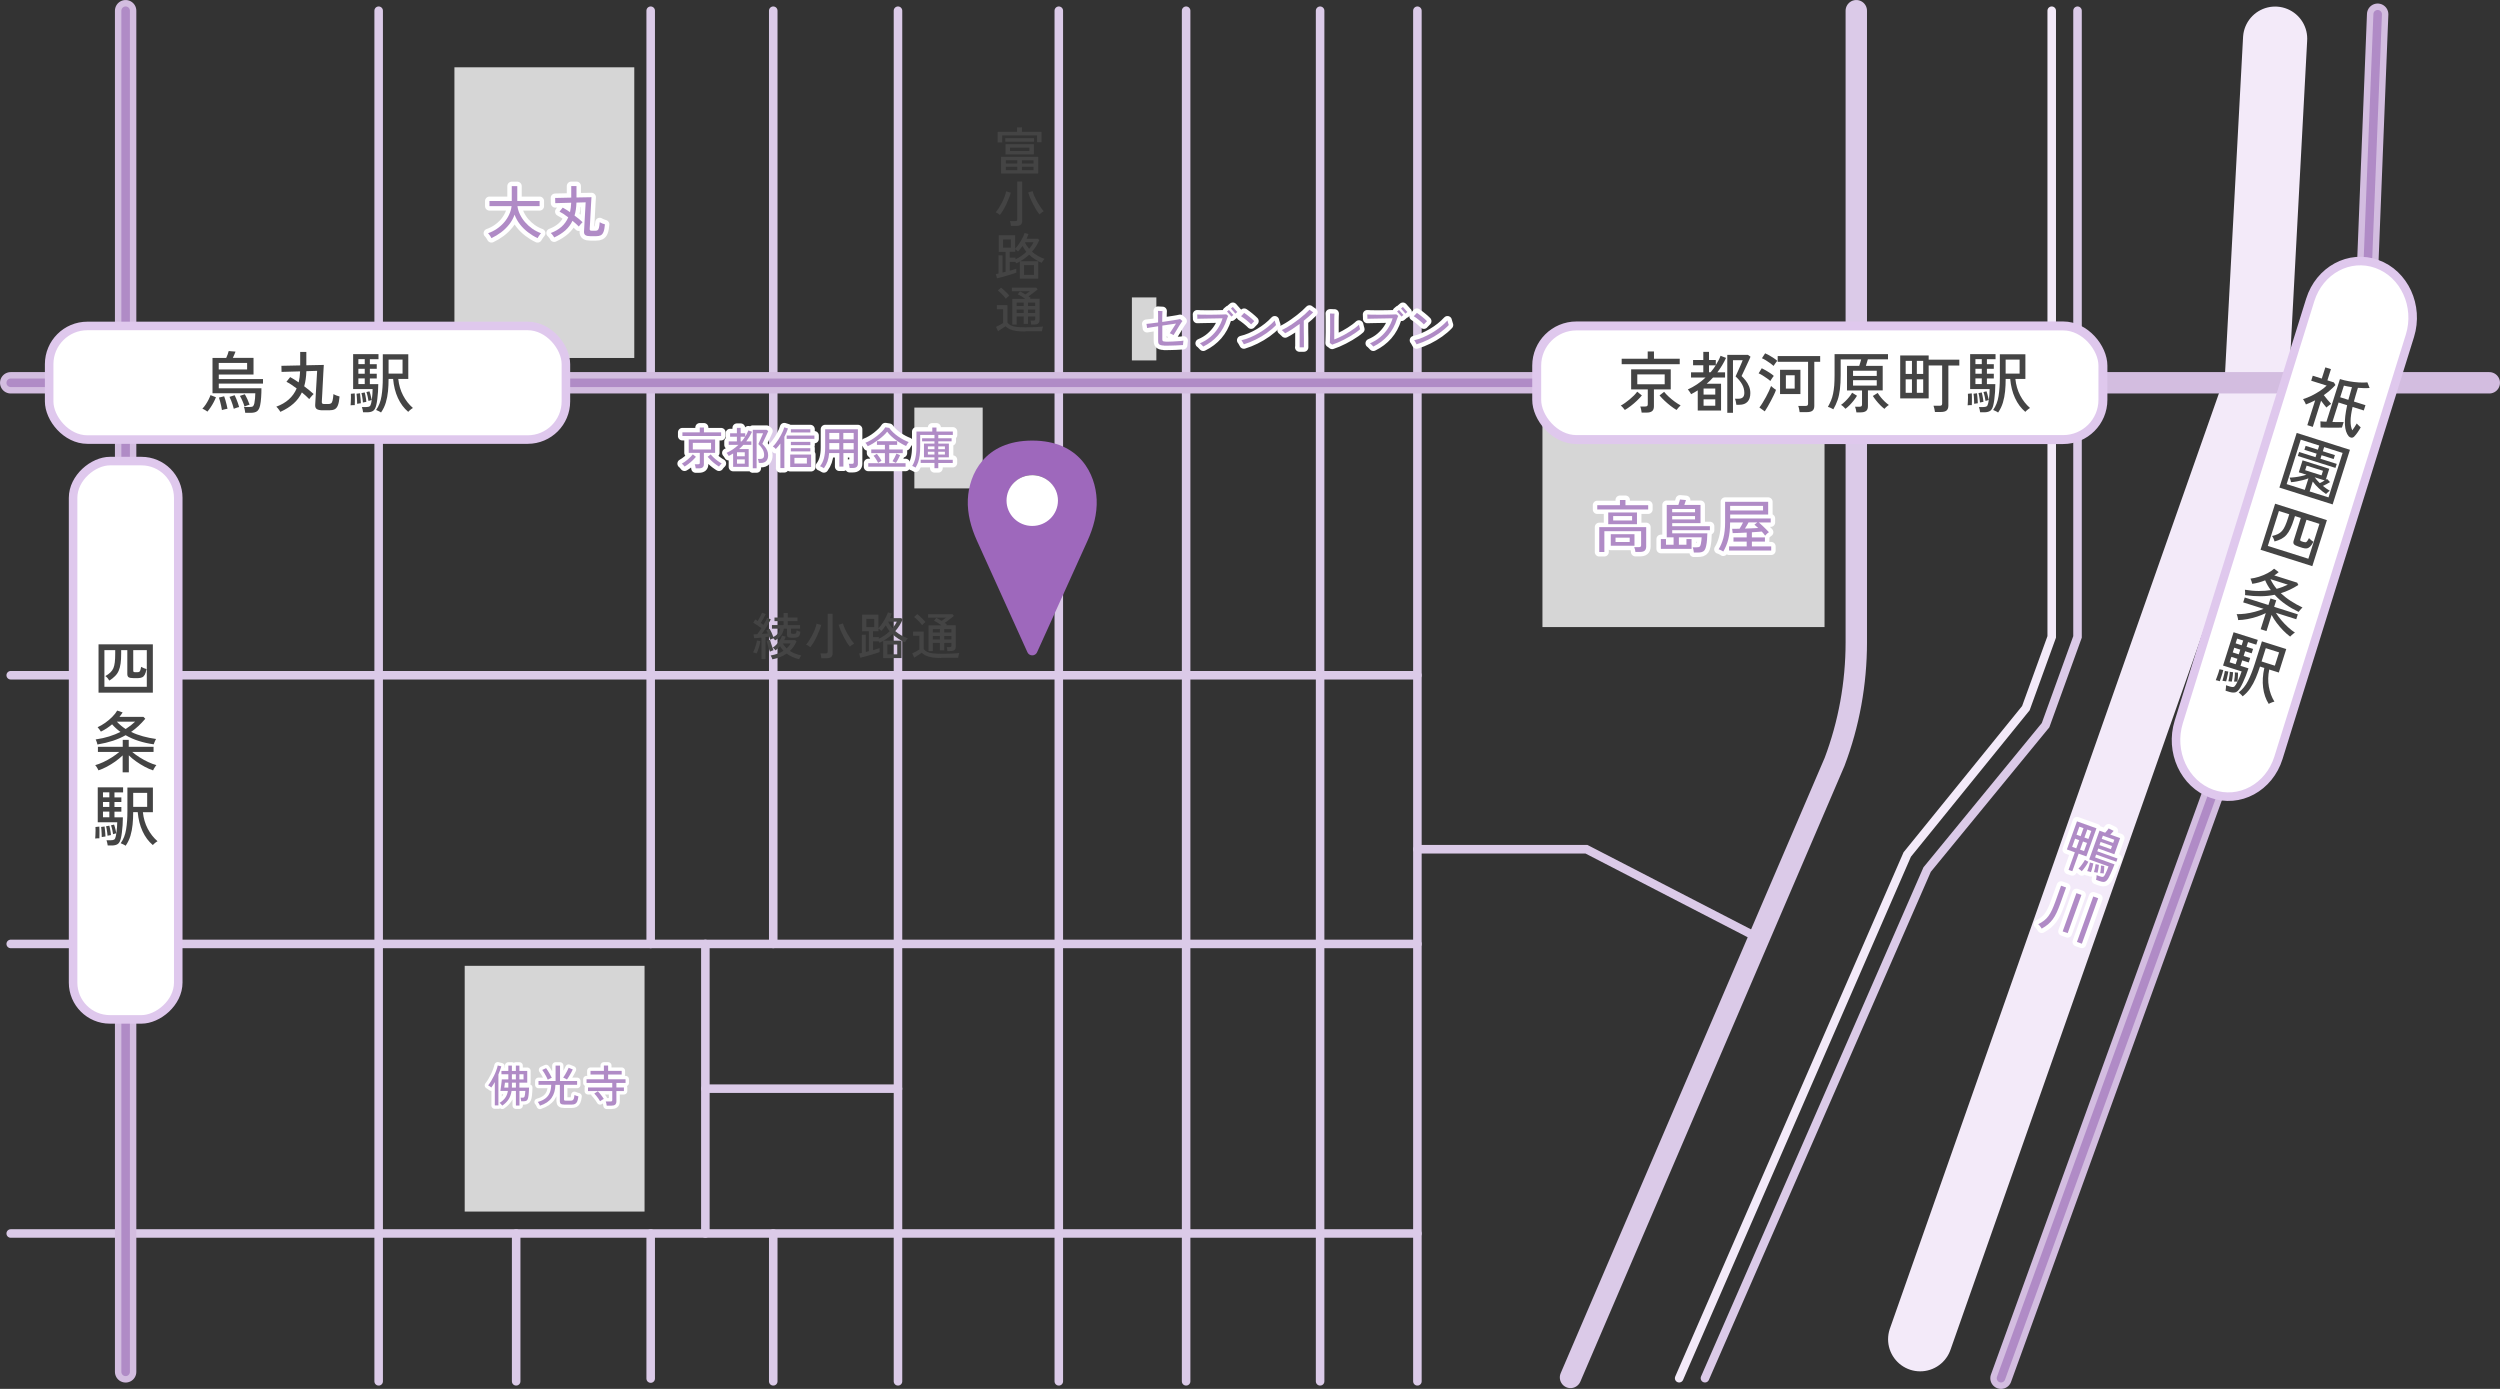 <?xml version="1.0" encoding="UTF-8"?><svg id="_レイヤー_2" xmlns="http://www.w3.org/2000/svg" width="561.98" height="312.21" viewBox="0 0 561.98 312.21"><rect x="0" y="0" width="561.98" height="312.21" fill="#333333" stroke="none"/><defs><style>.cls-1,.cls-2,.cls-3{fill:#fff;}.cls-2{stroke-width:2.01px;}.cls-2,.cls-4,.cls-5,.cls-6,.cls-7,.cls-8,.cls-9,.cls-3,.cls-10,.cls-11{stroke-linecap:round;}.cls-2,.cls-4,.cls-5,.cls-7,.cls-8,.cls-9,.cls-3,.cls-11{stroke-miterlimit:10;}.cls-2,.cls-3{stroke:#dfc8ed;}.cls-12{fill:#d6d6d6;}.cls-4{stroke-width:14.43px;}.cls-4,.cls-5{stroke:#f3eaf9;}.cls-4,.cls-5,.cls-6,.cls-7,.cls-8,.cls-9,.cls-10,.cls-11{fill:none;}.cls-5,.cls-7,.cls-3,.cls-11{stroke-width:1.92px;}.cls-6{stroke-width:1.53px;}.cls-6,.cls-10{stroke:#fff;stroke-linejoin:round;}.cls-13{fill:#b08bc6;}.cls-14{fill:#444;}.cls-7,.cls-8{stroke:#dbcae8;}.cls-8,.cls-9{stroke-width:4.81px;}.cls-9{stroke:#d3bde0;}.cls-10{stroke-width:2px;}.cls-11{stroke:#b08bc6;}.cls-15{fill:#b99bce;}.cls-16{fill:#9e68bc;}</style></defs><g id="_レイヤー_1-2"><g><rect class="cls-12" x="102.15" y="15.13" width="40.43" height="65.34"/><rect class="cls-12" x="205.54" y="91.62" width="15.36" height="18.17"/><rect class="cls-12" x="254.44" y="66.86" width="5.5" height="14.16"/><rect class="cls-12" x="346.73" y="91.62" width="63.41" height="49.34"/><polyline class="cls-9" points="534.48 3.2 531.22 85.22 449.81 309.81"/><polyline class="cls-11" points="534.48 3.2 531.22 85.22 449.81 309.81"/><line class="cls-7" x1="318.62" y1="310.51" x2="318.62" y2="2.41"/><line class="cls-7" x1="296.75" y1="310.51" x2="296.75" y2="2.41"/><line class="cls-7" x1="266.63" y1="310.51" x2="266.63" y2="2.41"/><line class="cls-7" x1="238.01" y1="310.51" x2="238.01" y2="2.41"/><line class="cls-7" x1="201.86" y1="310.51" x2="201.86" y2="2.41"/><line class="cls-7" x1="173.82" y1="212.19" x2="173.82" y2="2.41"/><line class="cls-7" x1="173.82" y1="310.51" x2="173.82" y2="277.28"/><line class="cls-7" x1="146.27" y1="212.19" x2="146.27" y2="2.41"/><line class="cls-7" x1="85.12" y1="310.51" x2="85.12" y2="2.41"/><line class="cls-7" x1="2.41" y1="151.79" x2="318.62" y2="151.79"/><line class="cls-7" x1="2.41" y1="212.19" x2="318.62" y2="212.19"/><line class="cls-7" x1="2.41" y1="277.28" x2="318.62" y2="277.28"/><polyline class="cls-4" points="511.43 8.69 507.28 86.05 431.64 301.05"/><line class="cls-9" x1="2.41" y1="86.05" x2="559.57" y2="86.05"/><path class="cls-8" d="m417.28,2.41v142c0,9.21-1.66,18.33-4.88,26.85l-59.36,138.37"/><line class="cls-11" x1="2.41" y1="86.05" x2="414.64" y2="86.05"/><line class="cls-9" x1="28.24" y1="2.41" x2="28.24" y2="308.38"/><line class="cls-11" x1="28.24" y1="2.41" x2="28.24" y2="308.38"/><polyline class="cls-7" points="383.26 309.81 433.2 195.48 459.83 163.01 467.01 143.17 467.01 2.41"/><polyline class="cls-5" points="377.46 309.81 428.73 192.09 455.4 159.19 461.21 143.17 461.21 2.41"/><polyline class="cls-7" points="318.62 190.9 356.62 190.9 396.22 211.34"/><rect class="cls-3" x="-34.51" y="154.57" width="125.5" height="23.64" rx="8.27" ry="8.27" transform="translate(194.64 138.16) rotate(90)"/><rect class="cls-3" x="11.05" y="73.27" width="116.16" height="25.54" rx="8.59" ry="8.59"/><path class="cls-3" d="m489.77,162.28l29.55-94.85c2.09-6.69,8.79-10.32,14.98-8.09h0c6.19,2.22,9.51,9.45,7.43,16.15l-29.55,94.85c-2.09,6.69-8.79,10.32-14.98,8.09h0c-6.19-2.22-9.51-9.45-7.43-16.15Z"/><rect class="cls-2" x="345.44" y="73.27" width="127.28" height="25.54" rx="8.93" ry="8.93"/><g><path class="cls-14" d="m365.26,92.17c-.1-.14-.24-.32-.43-.53-.19-.21-.35-.37-.49-.47.29-.15.61-.35.95-.59s.7-.52,1.05-.81c.35-.3.68-.59.98-.89.29-.3.53-.58.71-.83l1.05.84c-.32.39-.7.79-1.14,1.21-.44.42-.89.8-1.36,1.16-.47.36-.91.66-1.33.9Zm-.72-10.3v-1.23h5.85v-1.64h1.41v1.64h5.79v1.23h-13.06Zm4.49,10.88c-.02-.19-.06-.43-.12-.71-.06-.28-.13-.5-.2-.66h1.11c.21,0,.36-.04.45-.11.09-.07.14-.21.14-.4v-3.33h-3.74v-4.52h8.9v4.52h-3.78v3.8c0,.49-.13.85-.4,1.07-.27.23-.68.34-1.24.34h-1.13Zm-.98-6.37h6.16v-2.22h-6.16v2.22Zm8.83,5.78c-.41-.24-.85-.54-1.32-.9-.47-.36-.92-.75-1.36-1.16s-.82-.82-1.15-1.21l1.03-.81c.28.35.64.73,1.07,1.13.44.4.89.77,1.36,1.11.47.34.9.61,1.28.81-.14.12-.3.29-.49.5-.19.22-.33.39-.43.53Z"/><path class="cls-14" d="m381.64,92.28v-4.53c-.48.31-.98.6-1.49.86-.04-.09-.1-.2-.2-.34-.09-.14-.18-.27-.28-.41-.09-.13-.18-.24-.26-.31.71-.32,1.4-.71,2.08-1.16.68-.45,1.31-.96,1.91-1.53h-3.27v-1.17h2.76v-1.58h-2.3v-1.19h2.3v-1.82h1.28v1.82h1.53v1.14c.21-.33.41-.67.59-1.01s.34-.7.48-1.07l1.23.47c-.26.57-.55,1.13-.88,1.67s-.68,1.07-1.07,1.57h1.73v1.17h-2.7c-.22.25-.45.49-.69.72-.24.23-.49.46-.74.68h3.23v6.02h-5.24Zm1.31-3.57h2.63v-1.37h-2.63v1.37Zm0,2.49h2.63v-1.44h-2.63v1.44Zm1.23-7.51h.34c.22-.25.43-.51.62-.77.2-.26.38-.53.55-.8h-1.52v1.58Zm4.1,9.07v-12.99h4.65l.57.42c-.05.13-.14.35-.28.65s-.29.64-.47,1.02c-.18.38-.36.76-.53,1.13-.17.37-.33.7-.46.98s-.22.47-.27.56c.31.29.62.63.92,1.01.3.38.55.81.75,1.28.2.47.3.99.3,1.55,0,.84-.21,1.49-.63,1.94s-1.02.68-1.8.68h-.71c-.02-.2-.06-.44-.12-.71s-.12-.49-.2-.65h.8c.42,0,.74-.1.97-.31s.34-.55.34-1.01c0-.68-.17-1.32-.5-1.91-.33-.59-.82-1.19-1.46-1.78.03-.08.1-.24.21-.48.11-.24.24-.52.38-.84.14-.32.29-.64.43-.96.14-.32.26-.61.37-.86.1-.25.17-.42.2-.51h-2.18v11.82h-1.29Z"/><path class="cls-14" d="m397.95,85.64c-.18-.17-.43-.37-.75-.59-.32-.23-.65-.45-.99-.66s-.64-.37-.89-.47l.71-1.14c.28.13.59.29.92.49s.66.4.98.61c.32.21.59.42.8.62-.05.06-.13.17-.24.32s-.22.31-.32.47c-.1.16-.18.28-.22.36Zm-1.25,6.83l-1.2-.87c.22-.28.46-.62.71-1.04.26-.41.51-.85.76-1.31s.48-.92.68-1.35c.2-.44.36-.81.47-1.13.08.07.19.17.33.29.14.12.28.23.43.34.15.1.26.18.35.23-.1.31-.25.68-.46,1.11-.21.43-.43.88-.68,1.35-.25.47-.5.92-.74,1.34-.24.42-.46.77-.65,1.05Zm2-10.21c-.18-.17-.43-.37-.75-.6s-.65-.45-.99-.66c-.34-.21-.64-.37-.89-.47l.72-1.11c.26.11.57.27.92.46.35.2.69.41,1.02.63.33.22.59.42.78.6-.05.06-.13.17-.25.32-.12.15-.23.31-.34.47s-.19.27-.22.35Zm5.84,10.37c-.02-.19-.06-.43-.12-.71-.06-.29-.12-.51-.19-.67h1.62c.21,0,.36-.03.45-.11.09-.07.14-.2.14-.4v-9.41h-6.83v-1.29h9.55v1.29h-1.32v9.91c0,.49-.13.85-.4,1.07s-.68.33-1.24.33h-1.65Zm-4.4-4.05v-5.45h4.58v5.45h-4.58Zm1.31-1.23h1.98v-2.99h-1.98v2.99Z"/><path class="cls-14" d="m417.31,92.71c-.02-.18-.06-.4-.12-.66-.06-.26-.13-.47-.2-.62h1.01c.2,0,.34-.04.44-.11.09-.08.13-.21.13-.4v-3.15h-3.38v-5.52h2.75c.08-.23.16-.48.24-.76.08-.28.15-.51.2-.7h-4.61v3.56c0,1.22-.06,2.28-.17,3.18s-.28,1.71-.53,2.42-.56,1.4-.95,2.06c-.13-.09-.32-.19-.58-.31-.26-.12-.47-.19-.64-.23.27-.48.5-.96.7-1.43s.35-.98.46-1.52.2-1.15.26-1.83c.05-.68.08-1.46.08-2.34v-4.74h12.01v1.17h-4.53c-.07.22-.14.46-.22.73-.08.27-.15.51-.22.73h3.78v5.52h-3.32v3.56c0,.48-.13.83-.4,1.05-.27.22-.67.33-1.21.33h-1.01Zm-2.46-.81c-.11-.14-.27-.31-.48-.5-.21-.19-.39-.32-.53-.38.29-.2.6-.46.92-.77.32-.31.62-.64.91-.99.28-.35.51-.68.67-.98l1.1.68c-.2.34-.44.69-.73,1.06-.29.37-.59.71-.91,1.04-.32.33-.64.6-.95.83Zm1.7-7.4h5.33v-1.16h-5.33v1.16Zm0,2.18h5.33v-1.22h-5.33v1.22Zm7.06,5.23c-.31-.23-.63-.51-.95-.84-.33-.33-.63-.68-.92-1.04-.29-.36-.53-.7-.74-1.02l1.1-.68c.17.3.4.62.68.97.28.34.59.67.91.98.33.31.63.56.92.76-.13.06-.3.19-.52.38-.22.19-.38.36-.49.5Z"/><path class="cls-14" d="m434.96,92.61c-.02-.2-.06-.44-.13-.73-.06-.28-.13-.51-.19-.67h1.35c.21,0,.36-.03.45-.1.09-.07.14-.21.14-.41v-8.54h-3.03v7.39h-6.4v-9.65h6.4v.95h6.89v1.32h-2.46v9.02c0,.49-.14.85-.4,1.08-.27.23-.69.34-1.26.34h-1.35Zm-6.58-8.56h1.41v-2.93h-1.41v2.93Zm0,4.25h1.41v-3.03h-1.41v3.03Zm2.51-4.25h1.43v-2.93h-1.43v2.93Zm0,4.25h1.43v-3.03h-1.43v3.03Z"/><path class="cls-14" d="m442.31,91.12c.02-.21.04-.48.05-.81.01-.33.03-.66.03-.99,0-.33,0-.6-.02-.8l.87-.09c.02.2.03.47.03.8s0,.67,0,1.01c0,.34-.01.61-.02.83-.11,0-.27,0-.47,0-.2,0-.35.03-.46.04Zm2.81,1.55c-.02-.16-.06-.36-.11-.61s-.11-.43-.16-.56h.98c.35,0,.6-.05.76-.16.15-.1.27-.35.35-.73.05-.22.1-.51.15-.86.05-.35.09-.73.12-1.13.03-.41.04-.79.04-1.16h-4.38v-7.85h5.71v1.13h-1.94v1.13h1.55v1.04h-1.55v1.11h1.55v1.05h-1.55v1.28h1.89c0,.58-.02,1.16-.06,1.75-.04.59-.09,1.13-.16,1.64-.07.51-.14.95-.23,1.32-.15.64-.38,1.07-.7,1.29s-.77.33-1.36.33h-.9Zm-1.34-1.89c0-.19,0-.43-.02-.73-.02-.3-.03-.59-.05-.87-.02-.29-.04-.51-.08-.67l.78-.11c.03.19.06.43.08.71.02.28.05.57.07.85.03.28.04.51.04.69-.07,0-.21.03-.4.05-.2.03-.34.05-.42.07Zm.28-8.92h1.43v-1.13h-1.43v1.13Zm0,2.15h1.43v-1.11h-1.43v1.11Zm0,2.33h1.43v-1.28h-1.43v1.28Zm1.02,4.14c0-.2-.03-.43-.07-.7s-.08-.53-.12-.79-.09-.47-.14-.63l.74-.14c.05.18.1.4.15.67s.09.53.14.79c.04.26.06.48.08.65-.04,0-.12.03-.23.04-.11.02-.22.04-.32.06-.1.02-.18.04-.22.05Zm1.25-.35c-.04-.29-.1-.63-.19-1.02s-.18-.72-.28-.98l.69-.16c.06.15.12.35.19.59.07.25.13.49.18.74.06.25.1.45.13.62-.03,0-.1.03-.2.06-.11.03-.21.06-.31.09s-.17.05-.21.06Zm2.82,2.6c-.13-.1-.31-.21-.55-.32-.24-.12-.42-.2-.56-.25.62-.87,1.03-1.91,1.22-3.12.19-1.21.29-2.59.29-4.15v-5.25h5.74v5.54h-2.25c.14,1.36.5,2.6,1.08,3.71.58,1.11,1.32,2.05,2.21,2.82-.09.04-.21.12-.35.23-.15.11-.28.22-.41.34s-.23.22-.3.3c-.96-.81-1.73-1.85-2.31-3.11s-.94-2.69-1.08-4.29h-1.02c0,.95-.04,1.87-.13,2.77-.09.9-.25,1.74-.49,2.54s-.6,1.55-1.08,2.24Zm1.7-8.75h3.14v-3.14h-3.14v3.14Z"/></g><g><g><path class="cls-15" d="m359.05,114.53v-.97h5.1v-1.17h1.24v1.17h5.11v.97h-11.44Zm.45,9.57v-5.61h10.55v4.41c-.01.4-.13.7-.35.89-.22.19-.57.28-1.03.28h-1.05c0-.15-.04-.34-.09-.56-.05-.22-.11-.39-.17-.52h1.06c.17,0,.3-.03.37-.1.08-.06.12-.18.12-.34v-3.14h-8.26v4.68h-1.15Zm2.02-6.27v-2.63h6.46v2.63h-6.46Zm.57,4.85v-2.6h5.33v2.6h-5.33Zm.54-5.69h4.25v-.98h-4.25v.98Zm.53,4.85h3.18v-.97h-3.18v.97Z"/><path class="cls-15" d="m380.77,124.22c-.02-.16-.05-.37-.1-.62-.05-.25-.11-.44-.17-.57h.89c.34,0,.57-.05.68-.15.11-.1.2-.3.27-.61.04-.21.08-.47.12-.78.03-.3.05-.54.06-.7h-5.12v1.66h1.7v-1.27h1.15v2.2h-6.9v-2.2h1.15v1.27h1.71v-1.66h-1.54v-7.28h2.61c.07-.2.14-.41.21-.65.07-.24.13-.43.16-.57l1.34.12c-.05.16-.11.35-.18.55s-.13.39-.19.55h3.64v4.09h-6.36v.68h8.47v.9h-8.47v.71h7.9c0,.42-.03.89-.07,1.4-.04.51-.1.99-.2,1.43-.08.39-.19.7-.34.92-.15.22-.35.37-.61.45-.26.08-.59.12-.99.12h-.81Zm-4.88-9.07h5.14v-.73h-5.14v.73Zm0,1.6h5.14v-.75h-5.14v.75Z"/><path class="cls-15" d="m387.38,123.98c-.06-.05-.16-.11-.3-.18-.14-.07-.28-.14-.41-.2s-.25-.11-.34-.12c.44-.69.79-1.52,1.06-2.51.27-.99.4-2.17.4-3.54v-4.63h9.68v2.86h-8.54v.88h9.11v.9h-2.68c.23.2.49.43.77.69s.55.53.82.79c.27.27.5.5.69.71-.07.04-.16.11-.28.21-.12.1-.22.2-.33.31s-.18.19-.24.26c-.09-.14-.21-.28-.34-.44-.13-.15-.27-.31-.42-.48-.28.03-.62.05-1,.08-.38.03-.79.06-1.22.08v1.15h2.93v.94h-2.93v1.08h4.34v.94h-9.47v-.94h3.96v-1.08h-2.97v-.94h2.97v-1.08c-.6.03-1.18.06-1.74.08-.56.02-1.03.03-1.41.04l-.12-.97c.23,0,.49,0,.77,0,.28,0,.58-.01.9-.02.15-.22.29-.47.43-.73.14-.27.26-.49.35-.68h-2.91c0,1.5-.14,2.77-.41,3.81s-.65,1.95-1.13,2.74Zm1.54-9.23h7.4v-1.04h-7.4v1.04Zm3.32,4.07c.53-.02,1.06-.04,1.58-.06.52-.02,1-.05,1.42-.07-.31-.29-.6-.54-.86-.75l.64-.51h-1.96c-.11.22-.24.46-.39.71-.15.25-.29.48-.43.68Z"/></g><g><path class="cls-10" d="m359.05,114.53v-.97h5.1v-1.17h1.24v1.17h5.11v.97h-11.44Zm.45,9.57v-5.61h10.55v4.41c-.01.4-.13.7-.35.89-.22.19-.57.28-1.03.28h-1.05c0-.15-.04-.34-.09-.56-.05-.22-.11-.39-.17-.52h1.06c.17,0,.3-.03.37-.1.08-.06.12-.18.12-.34v-3.14h-8.26v4.68h-1.15Zm2.02-6.27v-2.63h6.46v2.63h-6.46Zm.57,4.85v-2.6h5.33v2.6h-5.33Zm.54-5.69h4.25v-.98h-4.25v.98Zm.53,4.85h3.18v-.97h-3.18v.97Z"/><path class="cls-10" d="m380.77,124.22c-.02-.16-.05-.37-.1-.62-.05-.25-.11-.44-.17-.57h.89c.34,0,.57-.05.68-.15.11-.1.2-.3.27-.61.04-.21.08-.47.12-.78.03-.3.05-.54.06-.7h-5.12v1.66h1.7v-1.27h1.15v2.2h-6.9v-2.2h1.15v1.27h1.71v-1.66h-1.54v-7.28h2.61c.07-.2.14-.41.21-.65.07-.24.13-.43.16-.57l1.34.12c-.05.16-.11.35-.18.55s-.13.39-.19.55h3.64v4.09h-6.36v.68h8.47v.9h-8.47v.71h7.9c0,.42-.03.89-.07,1.4-.04.51-.1.99-.2,1.43-.08.39-.19.7-.34.92-.15.22-.35.37-.61.45-.26.08-.59.12-.99.12h-.81Zm-4.88-9.07h5.14v-.73h-5.14v.73Zm0,1.6h5.14v-.75h-5.14v.75Z"/><path class="cls-10" d="m387.38,123.98c-.06-.05-.16-.11-.3-.18-.14-.07-.28-.14-.41-.2s-.25-.11-.34-.12c.44-.69.79-1.52,1.06-2.51.27-.99.4-2.17.4-3.54v-4.63h9.68v2.86h-8.54v.88h9.11v.9h-2.68c.23.2.49.43.77.69s.55.53.82.79c.27.27.5.5.69.71-.07.04-.16.11-.28.21-.12.1-.22.2-.33.31s-.18.19-.24.26c-.09-.14-.21-.28-.34-.44-.13-.15-.27-.31-.42-.48-.28.03-.62.05-1,.08-.38.03-.79.06-1.22.08v1.15h2.93v.94h-2.93v1.08h4.34v.94h-9.47v-.94h3.96v-1.08h-2.97v-.94h2.97v-1.08c-.6.03-1.18.06-1.74.08-.56.02-1.03.03-1.41.04l-.12-.97c.23,0,.49,0,.77,0,.28,0,.58-.01.9-.02.15-.22.29-.47.43-.73.14-.27.26-.49.35-.68h-2.91c0,1.5-.14,2.77-.41,3.81s-.65,1.95-1.13,2.74Zm1.54-9.23h7.4v-1.04h-7.4v1.04Zm3.32,4.07c.53-.02,1.06-.04,1.58-.06.52-.02,1-.05,1.42-.07-.31-.29-.6-.54-.86-.75l.64-.51h-1.96c-.11.22-.24.46-.39.71-.15.25-.29.48-.43.68Z"/></g><g><path class="cls-13" d="m359.05,114.53v-.97h5.1v-1.17h1.24v1.17h5.11v.97h-11.44Zm.45,9.57v-5.61h10.55v4.41c-.01.4-.13.7-.35.89-.22.19-.57.28-1.03.28h-1.05c0-.15-.04-.34-.09-.56-.05-.22-.11-.39-.17-.52h1.06c.17,0,.3-.03.37-.1.08-.06.12-.18.12-.34v-3.14h-8.26v4.68h-1.15Zm2.02-6.27v-2.63h6.46v2.63h-6.46Zm.57,4.85v-2.6h5.33v2.6h-5.33Zm.54-5.69h4.25v-.98h-4.25v.98Zm.53,4.85h3.18v-.97h-3.18v.97Z"/><path class="cls-13" d="m380.77,124.22c-.02-.16-.05-.37-.1-.62-.05-.25-.11-.44-.17-.57h.89c.34,0,.57-.05.68-.15.11-.1.2-.3.27-.61.04-.21.08-.47.12-.78.03-.3.05-.54.06-.7h-5.12v1.66h1.7v-1.27h1.15v2.2h-6.9v-2.2h1.15v1.27h1.71v-1.66h-1.54v-7.28h2.61c.07-.2.14-.41.21-.65.07-.24.13-.43.16-.57l1.34.12c-.05.16-.11.35-.18.55s-.13.39-.19.55h3.64v4.09h-6.36v.68h8.47v.9h-8.47v.71h7.9c0,.42-.03.89-.07,1.4-.04.51-.1.99-.2,1.43-.08.39-.19.7-.34.92-.15.22-.35.37-.61.45-.26.08-.59.12-.99.12h-.81Zm-4.88-9.07h5.14v-.73h-5.14v.73Zm0,1.6h5.14v-.75h-5.14v.75Z"/><path class="cls-13" d="m387.38,123.98c-.06-.05-.16-.11-.3-.18-.14-.07-.28-.14-.41-.2s-.25-.11-.34-.12c.44-.69.79-1.52,1.06-2.51.27-.99.4-2.17.4-3.54v-4.63h9.68v2.86h-8.54v.88h9.11v.9h-2.68c.23.2.49.43.77.69s.55.53.82.79c.27.27.5.5.69.71-.07.04-.16.11-.28.21-.12.1-.22.2-.33.31s-.18.19-.24.26c-.09-.14-.21-.28-.34-.44-.13-.15-.27-.31-.42-.48-.28.03-.62.05-1,.08-.38.03-.79.06-1.22.08v1.15h2.93v.94h-2.93v1.08h4.34v.94h-9.47v-.94h3.96v-1.08h-2.97v-.94h2.97v-1.08c-.6.03-1.18.06-1.74.08-.56.02-1.03.03-1.41.04l-.12-.97c.23,0,.49,0,.77,0,.28,0,.58-.01.9-.02.15-.22.29-.47.43-.73.14-.27.26-.49.35-.68h-2.91c0,1.5-.14,2.77-.41,3.81s-.65,1.95-1.13,2.74Zm1.54-9.23h7.4v-1.04h-7.4v1.04Zm3.32,4.07c.53-.02,1.06-.04,1.58-.06.52-.02,1-.05,1.42-.07-.31-.29-.6-.54-.86-.75l.64-.51h-1.96c-.11.22-.24.46-.39.71-.15.25-.29.48-.43.68Z"/></g></g><g><g><path class="cls-15" d="m153.88,104.88c-.07-.09-.16-.21-.28-.35-.12-.14-.23-.24-.33-.31.19-.1.4-.23.64-.4s.46-.34.7-.54c.24-.2.45-.4.65-.6s.36-.38.48-.55l.7.56c-.21.26-.47.53-.76.81-.29.28-.6.54-.91.78s-.6.44-.89.6Zm-.48-6.87v-.82h3.9v-1.09h.94v1.09h3.86v.82h-8.71Zm2.99,7.26c-.01-.13-.04-.28-.08-.47-.04-.19-.08-.33-.13-.44h.74c.14,0,.24-.03.3-.08.06-.05.09-.14.09-.26v-2.22h-2.49v-3.01h5.93v3.01h-2.52v2.53c0,.33-.09.57-.27.72s-.45.23-.83.23h-.75Zm-.65-4.24h4.1v-1.48h-4.1v1.48Zm5.89,3.85c-.27-.16-.57-.36-.88-.6s-.62-.5-.91-.78c-.29-.28-.54-.55-.77-.81l.69-.54c.19.23.42.48.71.75.29.27.59.51.91.74.31.23.6.41.85.54-.09.08-.2.19-.33.34-.12.14-.22.26-.28.35Z"/><path class="cls-15" d="m164.8,104.95v-3.02c-.32.21-.65.4-.99.57-.03-.06-.07-.13-.13-.22s-.12-.18-.19-.27c-.06-.09-.12-.16-.17-.21.47-.21.94-.47,1.39-.77.45-.3.88-.64,1.28-1.02h-2.18v-.78h1.84v-1.05h-1.53v-.79h1.53v-1.21h.85v1.21h1.02v.76c.14-.22.27-.45.39-.68.12-.23.23-.47.32-.72l.82.31c-.17.38-.37.75-.59,1.12-.22.36-.46.71-.71,1.05h1.15v.78h-1.8c-.15.17-.3.33-.46.48s-.32.3-.49.45h2.15v4.01h-3.49Zm.87-2.38h1.75v-.91h-1.75v.91Zm0,1.66h1.75v-.96h-1.75v.96Zm.82-5h.23c.15-.17.28-.34.41-.52.13-.18.25-.36.37-.54h-1.01v1.05Zm2.73,6.05v-8.66h3.1l.38.28c-.03.09-.09.23-.19.43-.09.2-.19.43-.31.68-.12.25-.24.5-.36.75-.12.25-.22.46-.3.65-.09.19-.15.31-.18.37.21.19.41.42.61.67.2.25.37.54.5.85.13.31.2.66.2,1.03,0,.56-.14.99-.42,1.29-.28.3-.68.45-1.2.45h-.47c-.01-.13-.04-.29-.08-.47s-.08-.32-.13-.43h.53c.28,0,.5-.07.65-.21.15-.14.22-.36.22-.67,0-.45-.11-.88-.33-1.28-.22-.4-.54-.79-.97-1.19.02-.05.07-.16.14-.32s.16-.35.26-.56c.1-.21.19-.43.28-.64s.18-.4.25-.57.11-.28.13-.34h-1.45v7.88h-.86Z"/><path class="cls-15" d="m175.42,105.24v-5.54c-.17.23-.34.45-.51.66s-.34.4-.52.57c-.07-.09-.17-.2-.3-.31-.13-.11-.25-.2-.36-.26.2-.18.41-.4.62-.68.21-.27.42-.57.63-.89.21-.32.4-.65.58-.99.18-.33.33-.65.46-.95s.22-.56.28-.79l.83.26c-.09.29-.21.6-.35.92-.14.32-.29.64-.46.95v7.03h-.91Zm1.42-6.59v-.75h6.23v.75h-6.23Zm.79,6.33v-2.81h4.7v2.81h-4.7Zm.15-7.76v-.73h4.38v.73h-4.38Zm0,2.84v-.73h4.38v.73h-4.38Zm0,1.41v-.72h4.38v.72h-4.38Zm.8,2.72h2.8v-1.26h-2.8v1.26Z"/><path class="cls-15" d="m185.19,105.25c-.11-.07-.25-.16-.43-.26-.18-.1-.32-.16-.43-.19.4-.49.69-1.08.88-1.77.18-.69.28-1.5.28-2.43v-4.11h7.36v7.75c0,.31-.09.54-.27.71-.18.16-.46.25-.84.25h-.75c-.01-.13-.04-.3-.07-.49-.04-.19-.08-.34-.12-.45h.74c.14,0,.24-.03.29-.08s.09-.14.09-.27v-2.06h-2.33v3.03h-.91v-3.03h-2.29c-.06.7-.18,1.32-.37,1.87-.19.54-.46,1.05-.81,1.53Zm1.23-6.49h2.24v-1.44h-2.24v1.44Zm0,2.28h2.24v-1.45h-2.24v1.45Zm3.15-2.28h2.33v-1.44h-2.33v1.44Zm0,2.28h2.33v-1.45h-2.33v1.45Z"/><path class="cls-15" d="m195.06,100.31c-.05-.09-.12-.22-.22-.38-.1-.16-.2-.29-.32-.4.41-.15.84-.35,1.29-.62.45-.26.88-.56,1.3-.89.42-.33.79-.66,1.13-1,.33-.34.59-.66.78-.97l.87.14c.25.35.54.69.89,1.02.34.32.71.62,1.11.9.4.28.8.52,1.21.74.41.21.8.39,1.17.53-.07.07-.14.16-.22.27-.08.11-.15.23-.22.34-.07.11-.12.2-.15.27-.34-.15-.71-.34-1.1-.57-.39-.22-.78-.48-1.17-.76-.39-.28-.75-.58-1.1-.9-.34-.32-.64-.65-.88-1-.21.28-.48.58-.82.89-.34.31-.71.62-1.12.92-.41.3-.82.58-1.24.84s-.82.46-1.2.63Zm.12,4.61v-.8h3.74v-2.26h-3.07v-.83h3.07v-1.03h-1.79v-.82h4.54v.82h-1.78v1.03h3.04v.83h-3.04v2.26h3.68v.8h-8.4Zm2.21-.86c-.06-.15-.15-.32-.27-.53-.12-.2-.25-.4-.38-.6-.13-.2-.26-.35-.38-.47l.75-.45c.19.23.38.48.56.75s.34.55.49.82l-.77.47Zm4,0l-.76-.39c.15-.23.31-.51.48-.83s.3-.61.4-.87l.82.35c-.07.16-.15.35-.26.56-.11.21-.22.42-.34.63s-.23.39-.34.56Z"/><path class="cls-15" d="m210.06,105.24v-1.17h-3.1v-.72h3.1v-.55h-2.36v-3.08h2.36v-.52h-2.78v-.68h2.78v-.75h-3.21v2.64c0,.73-.04,1.39-.11,1.95-.07.57-.19,1.07-.34,1.52-.16.44-.35.85-.59,1.23-.05-.03-.13-.08-.23-.13-.1-.05-.2-.1-.3-.15-.1-.05-.18-.08-.23-.09.31-.49.55-1.08.71-1.78s.25-1.53.25-2.5v-3.45h3.56v-.91h.94v.91h3.68v.76h-3.27v.75h2.99v.68h-2.99v.52h2.38v3.08h-2.38v.55h3.25v.72h-3.25v1.17h-.85Zm-1.48-4.27h1.48v-.63h-1.48v.63Zm0,1.21h1.48v-.64h-1.48v.64Zm2.33-1.21h1.5v-.63h-1.5v.63Zm0,1.21h1.5v-.64h-1.5v.64Z"/></g><g><path class="cls-10" d="m153.88,104.88c-.07-.09-.16-.21-.28-.35-.12-.14-.23-.24-.33-.31.19-.1.4-.23.64-.4s.46-.34.7-.54c.24-.2.45-.4.65-.6s.36-.38.48-.55l.7.56c-.21.26-.47.53-.76.81-.29.28-.6.54-.91.78s-.6.44-.89.6Zm-.48-6.87v-.82h3.9v-1.09h.94v1.09h3.86v.82h-8.71Zm2.99,7.26c-.01-.13-.04-.28-.08-.47-.04-.19-.08-.33-.13-.44h.74c.14,0,.24-.03.3-.08.06-.05.09-.14.09-.26v-2.22h-2.49v-3.01h5.93v3.01h-2.52v2.53c0,.33-.09.57-.27.72s-.45.23-.83.23h-.75Zm-.65-4.24h4.1v-1.48h-4.1v1.48Zm5.89,3.85c-.27-.16-.57-.36-.88-.6s-.62-.5-.91-.78c-.29-.28-.54-.55-.77-.81l.69-.54c.19.23.42.48.71.75.29.27.59.51.91.74.31.23.6.41.85.54-.09.08-.2.19-.33.34-.12.14-.22.26-.28.35Z"/><path class="cls-10" d="m164.8,104.95v-3.02c-.32.21-.65.4-.99.57-.03-.06-.07-.13-.13-.22s-.12-.18-.19-.27c-.06-.09-.12-.16-.17-.21.47-.21.94-.47,1.39-.77.45-.3.88-.64,1.28-1.02h-2.18v-.78h1.84v-1.05h-1.53v-.79h1.53v-1.21h.85v1.21h1.02v.76c.14-.22.27-.45.39-.68.12-.23.23-.47.32-.72l.82.31c-.17.38-.37.75-.59,1.12-.22.36-.46.71-.71,1.05h1.15v.78h-1.8c-.15.17-.3.33-.46.48s-.32.3-.49.45h2.15v4.01h-3.49Zm.87-2.38h1.75v-.91h-1.75v.91Zm0,1.66h1.75v-.96h-1.75v.96Zm.82-5h.23c.15-.17.28-.34.41-.52.13-.18.25-.36.37-.54h-1.01v1.05Zm2.73,6.05v-8.66h3.1l.38.28c-.03.09-.09.23-.19.43-.09.2-.19.43-.31.68-.12.25-.24.5-.36.75-.12.25-.22.46-.3.65-.09.19-.15.31-.18.37.21.19.41.42.61.67.2.25.37.54.5.85.13.31.2.66.2,1.03,0,.56-.14.99-.42,1.29-.28.3-.68.45-1.2.45h-.47c-.01-.13-.04-.29-.08-.47s-.08-.32-.13-.43h.53c.28,0,.5-.07.65-.21.15-.14.22-.36.22-.67,0-.45-.11-.88-.33-1.28-.22-.4-.54-.79-.97-1.19.02-.05.07-.16.14-.32s.16-.35.26-.56c.1-.21.19-.43.28-.64s.18-.4.25-.57.11-.28.13-.34h-1.45v7.88h-.86Z"/><path class="cls-10" d="m175.42,105.24v-5.54c-.17.23-.34.45-.51.66s-.34.4-.52.57c-.07-.09-.17-.2-.3-.31-.13-.11-.25-.2-.36-.26.2-.18.41-.4.62-.68.21-.27.42-.57.63-.89.21-.32.4-.65.58-.99.18-.33.33-.65.46-.95s.22-.56.28-.79l.83.26c-.09.29-.21.6-.35.92-.14.32-.29.64-.46.95v7.03h-.91Zm1.42-6.59v-.75h6.23v.75h-6.23Zm.79,6.33v-2.81h4.7v2.81h-4.7Zm.15-7.76v-.73h4.38v.73h-4.38Zm0,2.84v-.73h4.38v.73h-4.38Zm0,1.41v-.72h4.38v.72h-4.38Zm.8,2.72h2.8v-1.26h-2.8v1.26Z"/><path class="cls-10" d="m185.19,105.25c-.11-.07-.25-.16-.43-.26-.18-.1-.32-.16-.43-.19.4-.49.69-1.08.88-1.77.18-.69.28-1.5.28-2.43v-4.11h7.36v7.75c0,.31-.09.54-.27.71-.18.16-.46.25-.84.25h-.75c-.01-.13-.04-.3-.07-.49-.04-.19-.08-.34-.12-.45h.74c.14,0,.24-.03.29-.08s.09-.14.09-.27v-2.06h-2.33v3.03h-.91v-3.03h-2.29c-.06.7-.18,1.32-.37,1.87-.19.54-.46,1.05-.81,1.53Zm1.23-6.49h2.24v-1.44h-2.24v1.44Zm0,2.28h2.24v-1.45h-2.24v1.45Zm3.15-2.28h2.33v-1.44h-2.33v1.44Zm0,2.28h2.33v-1.45h-2.33v1.45Z"/><path class="cls-10" d="m195.06,100.31c-.05-.09-.12-.22-.22-.38-.1-.16-.2-.29-.32-.4.41-.15.84-.35,1.29-.62.45-.26.88-.56,1.3-.89.42-.33.79-.66,1.13-1,.33-.34.59-.66.78-.97l.87.14c.25.35.54.69.89,1.02.34.32.71.62,1.11.9.4.28.8.52,1.21.74.41.21.8.39,1.17.53-.07.07-.14.16-.22.27-.08.11-.15.23-.22.34-.07.11-.12.2-.15.27-.34-.15-.71-.34-1.1-.57-.39-.22-.78-.48-1.17-.76-.39-.28-.75-.58-1.1-.9-.34-.32-.64-.65-.88-1-.21.28-.48.58-.82.89-.34.31-.71.62-1.12.92-.41.3-.82.58-1.24.84s-.82.46-1.2.63Zm.12,4.61v-.8h3.74v-2.26h-3.07v-.83h3.07v-1.03h-1.79v-.82h4.54v.82h-1.78v1.03h3.04v.83h-3.04v2.26h3.68v.8h-8.4Zm2.21-.86c-.06-.15-.15-.32-.27-.53-.12-.2-.25-.4-.38-.6-.13-.2-.26-.35-.38-.47l.75-.45c.19.23.38.48.56.75s.34.55.49.82l-.77.47Zm4,0l-.76-.39c.15-.23.31-.51.48-.83s.3-.61.4-.87l.82.35c-.07.16-.15.35-.26.56-.11.21-.22.42-.34.63s-.23.39-.34.56Z"/><path class="cls-10" d="m210.06,105.24v-1.17h-3.1v-.72h3.1v-.55h-2.36v-3.08h2.36v-.52h-2.78v-.68h2.78v-.75h-3.21v2.64c0,.73-.04,1.39-.11,1.95-.07.57-.19,1.07-.34,1.52-.16.44-.35.85-.59,1.23-.05-.03-.13-.08-.23-.13-.1-.05-.2-.1-.3-.15-.1-.05-.18-.08-.23-.09.31-.49.55-1.08.71-1.78s.25-1.53.25-2.5v-3.45h3.56v-.91h.94v.91h3.68v.76h-3.27v.75h2.99v.68h-2.99v.52h2.38v3.08h-2.38v.55h3.25v.72h-3.25v1.17h-.85Zm-1.48-4.27h1.48v-.63h-1.48v.63Zm0,1.21h1.48v-.64h-1.48v.64Zm2.33-1.21h1.5v-.63h-1.5v.63Zm0,1.21h1.5v-.64h-1.5v.64Z"/></g><g><path class="cls-13" d="m153.88,104.88c-.07-.09-.16-.21-.28-.35-.12-.14-.23-.24-.33-.31.19-.1.4-.23.64-.4s.46-.34.7-.54c.24-.2.45-.4.65-.6s.36-.38.48-.55l.7.56c-.21.26-.47.53-.76.81-.29.28-.6.54-.91.78s-.6.44-.89.6Zm-.48-6.87v-.82h3.9v-1.09h.94v1.09h3.86v.82h-8.71Zm2.99,7.26c-.01-.13-.04-.28-.08-.47-.04-.19-.08-.33-.13-.44h.74c.14,0,.24-.03.3-.08.06-.05.09-.14.09-.26v-2.22h-2.49v-3.01h5.93v3.01h-2.52v2.53c0,.33-.09.57-.27.72s-.45.23-.83.23h-.75Zm-.65-4.24h4.1v-1.48h-4.1v1.48Zm5.89,3.85c-.27-.16-.57-.36-.88-.6s-.62-.5-.91-.78c-.29-.28-.54-.55-.77-.81l.69-.54c.19.23.42.48.71.75.29.27.59.51.91.74.31.23.6.41.85.54-.09.08-.2.19-.33.34-.12.14-.22.26-.28.35Z"/><path class="cls-13" d="m164.8,104.95v-3.02c-.32.21-.65.4-.99.57-.03-.06-.07-.13-.13-.22s-.12-.18-.19-.27c-.06-.09-.12-.16-.17-.21.47-.21.94-.47,1.39-.77.45-.3.88-.64,1.28-1.02h-2.18v-.78h1.84v-1.05h-1.53v-.79h1.53v-1.21h.85v1.21h1.02v.76c.14-.22.27-.45.39-.68.12-.23.23-.47.32-.72l.82.31c-.17.38-.37.75-.59,1.12-.22.36-.46.71-.71,1.05h1.15v.78h-1.8c-.15.17-.3.33-.46.48s-.32.3-.49.45h2.15v4.01h-3.49Zm.87-2.38h1.75v-.91h-1.75v.91Zm0,1.66h1.75v-.96h-1.75v.96Zm.82-5h.23c.15-.17.28-.34.41-.52.13-.18.25-.36.37-.54h-1.01v1.05Zm2.73,6.05v-8.66h3.1l.38.28c-.03.09-.09.23-.19.43-.09.2-.19.43-.31.68-.12.25-.24.5-.36.75-.12.25-.22.46-.3.65-.09.19-.15.31-.18.37.21.19.41.42.61.67.2.25.37.54.5.85.13.31.2.66.2,1.03,0,.56-.14.99-.42,1.29-.28.3-.68.45-1.2.45h-.47c-.01-.13-.04-.29-.08-.47s-.08-.32-.13-.43h.53c.28,0,.5-.07.65-.21.15-.14.22-.36.22-.67,0-.45-.11-.88-.33-1.28-.22-.4-.54-.79-.97-1.19.02-.05.07-.16.14-.32s.16-.35.26-.56c.1-.21.19-.43.28-.64s.18-.4.25-.57.11-.28.13-.34h-1.45v7.88h-.86Z"/><path class="cls-13" d="m175.42,105.24v-5.54c-.17.23-.34.45-.51.66s-.34.4-.52.57c-.07-.09-.17-.2-.3-.31-.13-.11-.25-.2-.36-.26.2-.18.41-.4.62-.68.21-.27.42-.57.63-.89.21-.32.4-.65.58-.99.18-.33.33-.65.46-.95s.22-.56.28-.79l.83.26c-.09.29-.21.6-.35.92-.14.32-.29.64-.46.95v7.03h-.91Zm1.42-6.59v-.75h6.23v.75h-6.23Zm.79,6.33v-2.81h4.7v2.81h-4.7Zm.15-7.76v-.73h4.38v.73h-4.38Zm0,2.84v-.73h4.38v.73h-4.38Zm0,1.41v-.72h4.38v.72h-4.38Zm.8,2.72h2.8v-1.26h-2.8v1.26Z"/><path class="cls-13" d="m185.19,105.25c-.11-.07-.25-.16-.43-.26-.18-.1-.32-.16-.43-.19.4-.49.69-1.08.88-1.77.18-.69.28-1.5.28-2.43v-4.11h7.36v7.75c0,.31-.09.54-.27.71-.18.16-.46.25-.84.25h-.75c-.01-.13-.04-.3-.07-.49-.04-.19-.08-.34-.12-.45h.74c.14,0,.24-.03.29-.08s.09-.14.09-.27v-2.06h-2.33v3.03h-.91v-3.03h-2.29c-.06.7-.18,1.32-.37,1.87-.19.54-.46,1.05-.81,1.53Zm1.23-6.49h2.24v-1.44h-2.24v1.44Zm0,2.28h2.24v-1.45h-2.24v1.45Zm3.15-2.28h2.33v-1.44h-2.33v1.44Zm0,2.28h2.33v-1.45h-2.33v1.45Z"/><path class="cls-13" d="m195.06,100.31c-.05-.09-.12-.22-.22-.38-.1-.16-.2-.29-.32-.4.41-.15.84-.35,1.29-.62.45-.26.88-.56,1.3-.89.42-.33.79-.66,1.13-1,.33-.34.59-.66.78-.97l.87.14c.25.35.54.69.89,1.02.34.32.71.62,1.11.9.4.28.8.52,1.21.74.41.21.8.39,1.17.53-.07.07-.14.16-.22.27-.08.11-.15.23-.22.34-.07.11-.12.2-.15.27-.34-.15-.71-.34-1.1-.57-.39-.22-.78-.48-1.17-.76-.39-.28-.75-.58-1.1-.9-.34-.32-.64-.65-.88-1-.21.28-.48.58-.82.89-.34.31-.71.62-1.12.92-.41.3-.82.58-1.24.84s-.82.46-1.2.63Zm.12,4.61v-.8h3.74v-2.26h-3.07v-.83h3.07v-1.03h-1.79v-.82h4.54v.82h-1.78v1.03h3.04v.83h-3.04v2.26h3.68v.8h-8.4Zm2.21-.86c-.06-.15-.15-.32-.27-.53-.12-.2-.25-.4-.38-.6-.13-.2-.26-.35-.38-.47l.75-.45c.19.23.38.48.56.75s.34.55.49.82l-.77.47Zm4,0l-.76-.39c.15-.23.31-.51.48-.83s.3-.61.4-.87l.82.35c-.07.16-.15.35-.26.56-.11.21-.22.42-.34.63s-.23.39-.34.56Z"/><path class="cls-13" d="m210.06,105.24v-1.17h-3.1v-.72h3.1v-.55h-2.36v-3.08h2.36v-.52h-2.78v-.68h2.78v-.75h-3.21v2.64c0,.73-.04,1.39-.11,1.95-.07.57-.19,1.07-.34,1.52-.16.44-.35.85-.59,1.23-.05-.03-.13-.08-.23-.13-.1-.05-.2-.1-.3-.15-.1-.05-.18-.08-.23-.09.31-.49.55-1.08.71-1.78s.25-1.53.25-2.5v-3.45h3.56v-.91h.94v.91h3.68v.76h-3.27v.75h2.99v.68h-2.99v.52h2.38v3.08h-2.38v.55h3.25v.72h-3.25v1.17h-.85Zm-1.48-4.27h1.48v-.63h-1.48v.63Zm0,1.21h1.48v-.64h-1.48v.64Zm2.33-1.21h1.5v-.63h-1.5v.63Zm0,1.21h1.5v-.64h-1.5v.64Z"/></g></g><g><g><path class="cls-15" d="m261.66,77.68c-.34-.01-.61-.05-.8-.12-.19-.06-.33-.17-.41-.31s-.11-.36-.11-.63v-3.28c-.57.09-1.08.17-1.54.24-.46.07-.77.13-.95.16,0-.06,0-.15-.03-.28-.02-.13-.04-.25-.06-.38-.02-.13-.04-.22-.05-.27.19-.01.53-.05,1.01-.11s1.02-.12,1.61-.21v-.86c0-.36,0-.71,0-1.04,0-.33-.02-.57-.03-.71.07,0,.18.01.32.02.14,0,.28.01.41.02.13,0,.23,0,.28.01,0,.08-.01.21-.02.4,0,.19-.01.39-.02.61,0,.22-.01.43-.01.62v.81c.43-.06.86-.12,1.28-.19.42-.06.81-.12,1.18-.18.37-.06.69-.11.96-.16.27-.05.47-.09.6-.13.05.03.11.08.18.15.07.06.14.12.21.19.07.06.11.1.13.12-.06.07-.15.19-.28.38-.13.19-.27.41-.43.67-.16.26-.32.52-.48.79-.16.27-.32.52-.46.76s-.26.42-.35.56c-.04-.03-.12-.07-.24-.14-.12-.06-.24-.12-.36-.18s-.2-.09-.25-.1c.07-.1.17-.24.29-.43.12-.18.25-.38.39-.6.14-.22.28-.43.4-.63.13-.2.24-.38.33-.52-.17.03-.41.06-.73.11-.32.05-.68.1-1.09.16s-.82.12-1.26.19v3.05c0,.15.02.26.06.34.04.08.11.13.23.16.12.03.29.05.52.06.13,0,.33,0,.59,0,.26,0,.56-.02.89-.03.33-.02.65-.04.98-.06.33-.02.62-.04.89-.06.26-.02.46-.05.59-.08-.01.08-.03.19-.04.32-.02.13-.03.26-.04.39,0,.13-.02.22-.02.28-.18.01-.41.03-.69.04-.28.02-.58.03-.91.05-.33.01-.65.02-.99.03-.33,0-.64.01-.93.02-.29,0-.53,0-.73,0Z"/><path class="cls-15" d="m270.47,77.89c-.05-.06-.12-.14-.22-.24-.1-.1-.2-.2-.29-.29-.1-.09-.18-.16-.24-.19.87-.36,1.64-.82,2.31-1.39.67-.57,1.25-1.21,1.72-1.93s.83-1.48,1.07-2.29c-.15,0-.37,0-.65,0-.29,0-.62,0-1,.02-.37,0-.76.01-1.16.02-.4,0-.79.01-1.17.02-.38,0-.71.01-1.01.02-.29,0-.52.01-.68.02,0-.07,0-.16,0-.29,0-.13-.01-.26-.02-.39,0-.13,0-.23-.01-.29.21.02.5.03.86.04.36,0,.76.01,1.2.01s.89,0,1.35,0,.9-.01,1.32-.02c.42,0,.78-.02,1.1-.03.31-.01.54-.02.69-.03.05.03.12.09.23.18.11.08.18.14.21.18-.04.07-.08.17-.12.28-.04.11-.09.25-.16.4-.45,1.43-1.12,2.67-2.02,3.7-.9,1.03-2,1.86-3.3,2.5Zm6.35-6.72s-.1-.11-.19-.22c-.09-.11-.2-.23-.31-.36-.11-.13-.22-.25-.31-.35s-.16-.17-.19-.21l.43-.36s.1.11.19.22.2.22.31.35c.11.13.22.24.31.35s.16.18.19.21l-.43.36Zm.88-.67s-.1-.11-.19-.22-.2-.23-.31-.36-.22-.25-.31-.35c-.09-.1-.16-.17-.19-.21l.43-.36s.1.11.19.22.2.22.31.35c.11.13.21.24.31.35.1.11.16.18.2.21l-.43.36Z"/><path class="cls-15" d="m281.25,72.93c-.11-.13-.26-.27-.45-.44-.19-.17-.39-.34-.61-.52s-.43-.34-.65-.5c-.21-.16-.4-.28-.57-.39.06-.05.14-.13.24-.24.1-.1.2-.21.29-.31s.15-.17.18-.2c.16.11.34.24.56.4.21.16.42.32.64.5.22.18.42.35.61.52s.34.31.46.44c-.05.05-.12.12-.21.22-.09.1-.19.19-.28.29-.09.1-.17.17-.22.22Zm-1.64,4.47c-.03-.06-.08-.15-.15-.28s-.15-.25-.22-.38c-.08-.12-.14-.21-.18-.25.66-.15,1.33-.37,2.01-.66.68-.29,1.35-.63,2.01-1.02.66-.39,1.29-.82,1.88-1.29s1.12-.96,1.59-1.48c.01.07.04.17.08.32.04.15.08.29.13.43s.08.22.09.27c-.59.63-1.28,1.22-2.07,1.78-.78.56-1.62,1.05-2.5,1.49-.88.44-1.77.79-2.67,1.07Z"/><path class="cls-15" d="m292.15,78.09c0-.16,0-.39,0-.7,0-.31,0-.66,0-1.05,0-.39,0-.8,0-1.22s0-.83,0-1.23v-1.07c-.55.41-1.11.8-1.67,1.17s-1.08.67-1.58.93c-.04-.05-.11-.12-.22-.22-.1-.1-.21-.19-.31-.29-.1-.1-.18-.17-.24-.21.42-.19.86-.43,1.33-.71.46-.28.93-.58,1.39-.91.46-.32.91-.66,1.35-1,.43-.34.84-.68,1.21-1.02.37-.34.69-.65.96-.94.05.05.13.11.24.19.11.08.22.16.33.23.11.07.2.13.26.17-.59.61-1.3,1.24-2.12,1.89,0,.32,0,.7,0,1.15,0,.45,0,.92.01,1.41,0,.49.01.96.02,1.42,0,.46,0,.86,0,1.22,0,.35,0,.61,0,.78h-1Z"/><path class="cls-15" d="m299.46,77.48s-.13-.11-.25-.2c-.12-.09-.22-.15-.28-.18.01-.12.02-.3.03-.55,0-.25.01-.53.02-.86s.01-.67.02-1.02c0-.35,0-.7,0-1.03v-1.65c0-.37,0-.7-.01-.97,0-.27-.01-.45-.02-.54.07,0,.18,0,.31,0,.13,0,.27.01.41.02s.23,0,.29,0c0,.1-.02.29-.03.56-.01.27-.02.58-.02.93v1.56c0,.35,0,.7,0,1.05,0,.35,0,.68,0,.98v.72c.33-.11.69-.26,1.09-.45.4-.19.81-.4,1.24-.63.43-.23.84-.48,1.25-.74.41-.26.78-.51,1.12-.77s.62-.49.85-.72c.02.09.05.2.08.34s.07.27.1.4.07.21.09.27c-.28.25-.61.51-1,.78s-.81.54-1.26.81c-.45.27-.91.52-1.38.76s-.93.46-1.38.65c-.45.19-.87.35-1.27.48Z"/><path class="cls-15" d="m308.7,77.89c-.05-.06-.12-.14-.22-.24-.1-.1-.2-.2-.29-.29-.1-.09-.18-.16-.24-.19.87-.36,1.64-.82,2.31-1.39.67-.57,1.25-1.21,1.72-1.93s.83-1.48,1.07-2.29c-.15,0-.37,0-.65,0-.29,0-.62,0-1,.02-.37,0-.76.01-1.16.02-.4,0-.79.01-1.17.02-.38,0-.71.01-1.01.02-.29,0-.52.01-.68.02,0-.07,0-.16,0-.29,0-.13-.01-.26-.02-.39,0-.13,0-.23-.01-.29.21.02.5.03.86.04.36,0,.76.01,1.2.01s.89,0,1.35,0,.9-.01,1.32-.02c.42,0,.78-.02,1.1-.03.31-.01.54-.02.69-.03.05.03.12.09.23.18.11.08.18.14.21.18-.04.07-.08.17-.12.28-.04.11-.09.25-.16.4-.45,1.43-1.12,2.67-2.02,3.7-.9,1.03-2,1.86-3.3,2.5Zm6.35-6.72s-.1-.11-.19-.22c-.09-.11-.2-.23-.31-.36-.11-.13-.22-.25-.31-.35s-.16-.17-.19-.21l.43-.36s.1.11.19.22.2.22.31.35c.11.13.22.24.31.35s.16.18.19.21l-.43.36Zm.88-.67s-.1-.11-.19-.22-.2-.23-.31-.36-.22-.25-.31-.35c-.09-.1-.16-.17-.19-.21l.43-.36s.1.11.19.22.2.22.31.35c.11.13.21.24.31.35.1.11.16.18.2.21l-.43.36Z"/><path class="cls-15" d="m320.08,72.93c-.11-.13-.26-.27-.45-.44-.19-.17-.39-.34-.61-.52s-.43-.34-.65-.5c-.21-.16-.4-.28-.57-.39.06-.05.14-.13.24-.24.1-.1.2-.21.29-.31s.15-.17.18-.2c.16.11.34.24.56.4.21.16.42.32.64.5.22.18.42.35.61.52s.34.31.46.44c-.05.05-.12.12-.21.22-.09.1-.19.19-.28.29-.09.1-.17.17-.22.22Zm-1.64,4.47c-.03-.06-.08-.15-.15-.28s-.15-.25-.22-.38c-.08-.12-.14-.21-.18-.25.66-.15,1.33-.37,2.01-.66.68-.29,1.35-.63,2.01-1.02.66-.39,1.29-.82,1.88-1.29s1.12-.96,1.59-1.48c.01.07.04.17.08.32.04.15.08.29.13.43s.08.22.09.27c-.59.63-1.28,1.22-2.07,1.78-.78.56-1.62,1.05-2.5,1.49-.88.44-1.77.79-2.67,1.07Z"/></g><g><path class="cls-10" d="m261.66,77.68c-.34-.01-.61-.05-.8-.12-.19-.06-.33-.17-.41-.31s-.11-.36-.11-.63v-3.28c-.57.09-1.08.17-1.54.24-.46.07-.77.13-.95.16,0-.06,0-.15-.03-.28-.02-.13-.04-.25-.06-.38-.02-.13-.04-.22-.05-.27.19-.01.53-.05,1.01-.11s1.02-.12,1.61-.21v-.86c0-.36,0-.71,0-1.04,0-.33-.02-.57-.03-.71.07,0,.18.01.32.02.14,0,.28.01.41.02.13,0,.23,0,.28.01,0,.08-.01.21-.02.4,0,.19-.01.39-.02.61,0,.22-.01.43-.01.62v.81c.43-.06.86-.12,1.28-.19.42-.06.81-.12,1.18-.18.37-.06.69-.11.96-.16.27-.05.47-.09.6-.13.05.03.11.08.18.15.07.06.14.12.21.19.07.06.11.1.13.12-.06.07-.15.19-.28.38-.13.19-.27.41-.43.67-.16.26-.32.52-.48.79-.16.27-.32.52-.46.76s-.26.42-.35.56c-.04-.03-.12-.07-.24-.14-.12-.06-.24-.12-.36-.18s-.2-.09-.25-.1c.07-.1.17-.24.29-.43.12-.18.25-.38.39-.6.14-.22.28-.43.4-.63.13-.2.24-.38.33-.52-.17.03-.41.06-.73.11-.32.05-.68.1-1.09.16s-.82.12-1.26.19v3.05c0,.15.02.26.06.34.04.08.11.13.23.16.12.03.29.05.52.06.13,0,.33,0,.59,0,.26,0,.56-.02.89-.03.33-.02.65-.04.98-.06.33-.02.62-.04.89-.06.26-.02.46-.05.59-.08-.01.08-.03.19-.04.32-.02.13-.03.26-.04.39,0,.13-.02.22-.02.28-.18.01-.41.03-.69.04-.28.02-.58.03-.91.05-.33.01-.65.02-.99.03-.33,0-.64.01-.93.02-.29,0-.53,0-.73,0Z"/><path class="cls-10" d="m270.47,77.89c-.05-.06-.12-.14-.22-.24-.1-.1-.2-.2-.29-.29-.1-.09-.18-.16-.24-.19.87-.36,1.64-.82,2.31-1.39.67-.57,1.25-1.21,1.72-1.93s.83-1.48,1.07-2.29c-.15,0-.37,0-.65,0-.29,0-.62,0-1,.02-.37,0-.76.01-1.16.02-.4,0-.79.01-1.17.02-.38,0-.71.01-1.01.02-.29,0-.52.01-.68.02,0-.07,0-.16,0-.29,0-.13-.01-.26-.02-.39,0-.13,0-.23-.01-.29.21.02.5.03.86.04.36,0,.76.01,1.2.01s.89,0,1.35,0,.9-.01,1.32-.02c.42,0,.78-.02,1.1-.03.31-.01.54-.02.69-.03.05.03.12.09.23.18.11.08.18.14.21.18-.04.07-.08.17-.12.28-.04.11-.09.25-.16.4-.45,1.43-1.12,2.67-2.02,3.7-.9,1.03-2,1.86-3.3,2.5Zm6.35-6.72s-.1-.11-.19-.22c-.09-.11-.2-.23-.31-.36-.11-.13-.22-.25-.31-.35s-.16-.17-.19-.21l.43-.36s.1.11.19.22.2.22.31.35c.11.13.22.24.31.35s.16.18.19.21l-.43.36Zm.88-.67s-.1-.11-.19-.22-.2-.23-.31-.36-.22-.25-.31-.35c-.09-.1-.16-.17-.19-.21l.43-.36s.1.11.19.22.2.22.31.35c.11.13.21.24.31.35.1.11.16.18.2.21l-.43.36Z"/><path class="cls-10" d="m281.25,72.93c-.11-.13-.26-.27-.45-.44-.19-.17-.39-.34-.61-.52s-.43-.34-.65-.5c-.21-.16-.4-.28-.57-.39.06-.05.14-.13.24-.24.1-.1.2-.21.29-.31s.15-.17.18-.2c.16.11.34.24.56.4.21.16.42.32.64.5.22.18.42.35.61.52s.34.31.46.44c-.05.05-.12.12-.21.22-.09.1-.19.19-.28.29-.09.1-.17.17-.22.22Zm-1.64,4.47c-.03-.06-.08-.15-.15-.28s-.15-.25-.22-.38c-.08-.12-.14-.21-.18-.25.66-.15,1.33-.37,2.01-.66.68-.29,1.35-.63,2.01-1.02.66-.39,1.29-.82,1.88-1.29s1.12-.96,1.59-1.48c.01.07.04.17.08.32.04.15.08.29.13.43s.08.22.09.27c-.59.63-1.28,1.22-2.07,1.78-.78.56-1.62,1.05-2.5,1.49-.88.44-1.77.79-2.67,1.07Z"/><path class="cls-10" d="m292.15,78.09c0-.16,0-.39,0-.7,0-.31,0-.66,0-1.05,0-.39,0-.8,0-1.22s0-.83,0-1.23v-1.07c-.55.41-1.11.8-1.67,1.17s-1.08.67-1.58.93c-.04-.05-.11-.12-.22-.22-.1-.1-.21-.19-.31-.29-.1-.1-.18-.17-.24-.21.42-.19.86-.43,1.33-.71.46-.28.93-.58,1.39-.91.46-.32.91-.66,1.35-1,.43-.34.84-.68,1.21-1.02.37-.34.69-.65.96-.94.05.05.13.11.24.19.11.08.22.16.33.23.11.07.2.13.26.17-.59.61-1.3,1.24-2.12,1.89,0,.32,0,.7,0,1.15,0,.45,0,.92.01,1.41,0,.49.01.96.02,1.42,0,.46,0,.86,0,1.22,0,.35,0,.61,0,.78h-1Z"/><path class="cls-10" d="m299.46,77.48s-.13-.11-.25-.2c-.12-.09-.22-.15-.28-.18.01-.12.02-.3.03-.55,0-.25.01-.53.02-.86s.01-.67.02-1.02c0-.35,0-.7,0-1.03v-1.65c0-.37,0-.7-.01-.97,0-.27-.01-.45-.02-.54.07,0,.18,0,.31,0,.13,0,.27.01.41.02s.23,0,.29,0c0,.1-.02.29-.03.56-.01.27-.02.58-.02.93v1.56c0,.35,0,.7,0,1.05,0,.35,0,.68,0,.98v.72c.33-.11.69-.26,1.09-.45.4-.19.81-.4,1.24-.63.43-.23.84-.48,1.25-.74.41-.26.78-.51,1.12-.77s.62-.49.85-.72c.02.09.05.2.08.34s.07.27.1.4.07.21.09.27c-.28.25-.61.51-1,.78s-.81.54-1.26.81c-.45.27-.91.52-1.38.76s-.93.46-1.38.65c-.45.19-.87.35-1.27.48Z"/><path class="cls-10" d="m308.7,77.89c-.05-.06-.12-.14-.22-.24-.1-.1-.2-.2-.29-.29-.1-.09-.18-.16-.24-.19.87-.36,1.64-.82,2.31-1.39.67-.57,1.25-1.21,1.72-1.93s.83-1.48,1.07-2.29c-.15,0-.37,0-.65,0-.29,0-.62,0-1,.02-.37,0-.76.01-1.16.02-.4,0-.79.01-1.17.02-.38,0-.71.01-1.01.02-.29,0-.52.01-.68.02,0-.07,0-.16,0-.29,0-.13-.01-.26-.02-.39,0-.13,0-.23-.01-.29.21.02.5.03.86.04.36,0,.76.01,1.2.01s.89,0,1.35,0,.9-.01,1.32-.02c.42,0,.78-.02,1.1-.03.31-.01.54-.02.69-.03.05.03.12.09.23.18.11.08.18.14.21.18-.04.07-.08.17-.12.28-.04.11-.09.25-.16.4-.45,1.43-1.12,2.67-2.02,3.7-.9,1.03-2,1.86-3.3,2.5Zm6.35-6.72s-.1-.11-.19-.22c-.09-.11-.2-.23-.31-.36-.11-.13-.22-.25-.31-.35s-.16-.17-.19-.21l.43-.36s.1.11.19.22.2.22.31.35c.11.13.22.24.31.35s.16.18.19.21l-.43.36Zm.88-.67s-.1-.11-.19-.22-.2-.23-.31-.36-.22-.25-.31-.35c-.09-.1-.16-.17-.19-.21l.43-.36s.1.11.19.22.2.22.31.35c.11.13.21.24.31.35.1.11.16.18.2.21l-.43.36Z"/><path class="cls-10" d="m320.08,72.93c-.11-.13-.26-.27-.45-.44-.19-.17-.39-.34-.61-.52s-.43-.34-.65-.5c-.21-.16-.4-.28-.57-.39.06-.05.14-.13.24-.24.1-.1.2-.21.29-.31s.15-.17.18-.2c.16.11.34.24.56.4.21.16.42.32.64.5.22.18.42.35.61.52s.34.31.46.44c-.05.05-.12.12-.21.22-.09.1-.19.19-.28.29-.09.1-.17.17-.22.22Zm-1.64,4.47c-.03-.06-.08-.15-.15-.28s-.15-.25-.22-.38c-.08-.12-.14-.21-.18-.25.66-.15,1.33-.37,2.01-.66.68-.29,1.35-.63,2.01-1.02.66-.39,1.29-.82,1.88-1.29s1.12-.96,1.59-1.48c.01.07.04.17.08.32.04.15.08.29.13.43s.08.22.09.27c-.59.63-1.28,1.22-2.07,1.78-.78.56-1.62,1.05-2.5,1.49-.88.44-1.77.79-2.67,1.07Z"/></g><g><path class="cls-13" d="m261.66,77.68c-.34-.01-.61-.05-.8-.12-.19-.06-.33-.17-.41-.31s-.11-.36-.11-.63v-3.28c-.57.09-1.08.17-1.54.24-.46.07-.77.13-.95.16,0-.06,0-.15-.03-.28-.02-.13-.04-.25-.06-.38-.02-.13-.04-.22-.05-.27.19-.01.53-.05,1.01-.11s1.02-.12,1.61-.21v-.86c0-.36,0-.71,0-1.04,0-.33-.02-.57-.03-.71.07,0,.18.01.32.02.14,0,.28.01.41.02.13,0,.23,0,.28.01,0,.08-.01.21-.02.4,0,.19-.01.39-.02.61,0,.22-.01.43-.01.62v.81c.43-.06.86-.12,1.28-.19.42-.06.81-.12,1.18-.18.37-.06.69-.11.96-.16.27-.05.47-.09.6-.13.05.03.11.08.18.15.07.06.14.12.21.19.07.06.11.1.13.12-.06.07-.15.19-.28.38-.13.19-.27.41-.43.67-.16.26-.32.52-.48.79-.16.27-.32.52-.46.76s-.26.42-.35.56c-.04-.03-.12-.07-.24-.14-.12-.06-.24-.12-.36-.18s-.2-.09-.25-.1c.07-.1.17-.24.29-.43.12-.18.25-.38.39-.6.14-.22.28-.43.4-.63.13-.2.24-.38.33-.52-.17.03-.41.06-.73.11-.32.05-.68.1-1.09.16s-.82.12-1.26.19v3.05c0,.15.02.26.06.34.04.08.11.13.23.16.12.03.29.05.52.06.13,0,.33,0,.59,0,.26,0,.56-.02.89-.03.33-.02.65-.04.98-.06.33-.02.62-.04.89-.06.26-.02.46-.05.59-.08-.01.08-.03.19-.04.32-.02.13-.03.26-.04.39,0,.13-.02.22-.02.28-.18.01-.41.03-.69.04-.28.02-.58.03-.91.05-.33.01-.65.02-.99.03-.33,0-.64.01-.93.02-.29,0-.53,0-.73,0Z"/><path class="cls-13" d="m270.47,77.89c-.05-.06-.12-.14-.22-.24-.1-.1-.2-.2-.29-.29-.1-.09-.18-.16-.24-.19.87-.36,1.64-.82,2.31-1.39.67-.57,1.25-1.21,1.72-1.93s.83-1.48,1.07-2.29c-.15,0-.37,0-.65,0-.29,0-.62,0-1,.02-.37,0-.76.01-1.16.02-.4,0-.79.01-1.17.02-.38,0-.71.01-1.01.02-.29,0-.52.01-.68.02,0-.07,0-.16,0-.29,0-.13-.01-.26-.02-.39,0-.13,0-.23-.01-.29.21.02.5.03.86.04.36,0,.76.01,1.2.01s.89,0,1.35,0,.9-.01,1.32-.02c.42,0,.78-.02,1.1-.03.31-.01.54-.02.69-.03.05.03.12.09.23.18.11.08.18.14.21.18-.04.07-.08.17-.12.28-.04.11-.09.25-.16.4-.45,1.43-1.12,2.67-2.02,3.7-.9,1.03-2,1.86-3.3,2.5Zm6.35-6.72s-.1-.11-.19-.22c-.09-.11-.2-.23-.31-.36-.11-.13-.22-.25-.31-.35s-.16-.17-.19-.21l.43-.36s.1.11.19.22.2.22.31.35c.11.13.22.24.31.35s.16.18.19.21l-.43.36Zm.88-.67s-.1-.11-.19-.22-.2-.23-.31-.36-.22-.25-.31-.35c-.09-.1-.16-.17-.19-.21l.43-.36s.1.11.19.22.2.22.31.35c.11.13.21.24.31.35.1.11.16.18.2.21l-.43.36Z"/><path class="cls-13" d="m281.25,72.93c-.11-.13-.26-.27-.45-.44-.19-.17-.39-.34-.61-.52s-.43-.34-.65-.5c-.21-.16-.4-.28-.57-.39.06-.05.14-.13.24-.24.1-.1.2-.21.29-.31s.15-.17.18-.2c.16.11.34.24.56.4.21.16.42.32.64.5.22.18.42.35.61.52s.34.31.46.44c-.05.05-.12.12-.21.22-.09.1-.19.19-.28.29-.09.1-.17.17-.22.22Zm-1.64,4.47c-.03-.06-.08-.15-.15-.28s-.15-.25-.22-.38c-.08-.12-.14-.21-.18-.25.66-.15,1.33-.37,2.01-.66.68-.29,1.35-.63,2.01-1.02.66-.39,1.29-.82,1.88-1.29s1.12-.96,1.59-1.48c.01.07.04.17.08.32.04.15.08.29.13.43s.08.22.09.27c-.59.63-1.28,1.22-2.07,1.78-.78.56-1.62,1.05-2.5,1.49-.88.44-1.77.79-2.67,1.07Z"/><path class="cls-13" d="m292.15,78.09c0-.16,0-.39,0-.7,0-.31,0-.66,0-1.05,0-.39,0-.8,0-1.22s0-.83,0-1.23v-1.07c-.55.41-1.11.8-1.67,1.17s-1.08.67-1.58.93c-.04-.05-.11-.12-.22-.22-.1-.1-.21-.19-.31-.29-.1-.1-.18-.17-.24-.21.42-.19.86-.43,1.33-.71.46-.28.93-.58,1.39-.91.46-.32.91-.66,1.35-1,.43-.34.84-.68,1.21-1.02.37-.34.69-.65.96-.94.05.05.13.11.24.19.11.08.22.16.33.23.11.07.2.13.26.17-.59.61-1.3,1.24-2.12,1.89,0,.32,0,.7,0,1.15,0,.45,0,.92.01,1.41,0,.49.01.96.02,1.42,0,.46,0,.86,0,1.22,0,.35,0,.61,0,.78h-1Z"/><path class="cls-13" d="m299.46,77.48s-.13-.11-.25-.2c-.12-.09-.22-.15-.28-.18.01-.12.02-.3.03-.55,0-.25.01-.53.02-.86s.01-.67.02-1.02c0-.35,0-.7,0-1.03v-1.65c0-.37,0-.7-.01-.97,0-.27-.01-.45-.02-.54.07,0,.18,0,.31,0,.13,0,.27.01.41.02s.23,0,.29,0c0,.1-.02.29-.03.56-.01.27-.02.58-.02.93v1.56c0,.35,0,.7,0,1.05,0,.35,0,.68,0,.98v.72c.33-.11.69-.26,1.09-.45.4-.19.81-.4,1.24-.63.43-.23.84-.48,1.25-.74.41-.26.78-.51,1.12-.77s.62-.49.85-.72c.02.09.05.2.08.34s.07.27.1.4.07.21.09.27c-.28.25-.61.51-1,.78s-.81.54-1.26.81c-.45.27-.91.52-1.38.76s-.93.46-1.38.65c-.45.19-.87.35-1.27.48Z"/><path class="cls-13" d="m308.7,77.89c-.05-.06-.12-.14-.22-.24-.1-.1-.2-.2-.29-.29-.1-.09-.18-.16-.24-.19.87-.36,1.64-.82,2.31-1.39.67-.57,1.25-1.21,1.72-1.93s.83-1.48,1.07-2.29c-.15,0-.37,0-.65,0-.29,0-.62,0-1,.02-.37,0-.76.01-1.16.02-.4,0-.79.01-1.17.02-.38,0-.71.01-1.01.02-.29,0-.52.01-.68.02,0-.07,0-.16,0-.29,0-.13-.01-.26-.02-.39,0-.13,0-.23-.01-.29.21.02.5.03.86.04.36,0,.76.01,1.2.01s.89,0,1.35,0,.9-.01,1.32-.02c.42,0,.78-.02,1.1-.03.31-.01.54-.02.69-.03.05.03.12.09.23.18.11.08.18.14.21.18-.04.07-.08.17-.12.28-.04.11-.09.25-.16.4-.45,1.43-1.12,2.67-2.02,3.7-.9,1.03-2,1.86-3.3,2.5Zm6.35-6.72s-.1-.11-.19-.22c-.09-.11-.2-.23-.31-.36-.11-.13-.22-.25-.31-.35s-.16-.17-.19-.21l.43-.36s.1.11.19.22.2.22.31.35c.11.13.22.24.31.35s.16.18.19.21l-.43.36Zm.88-.67s-.1-.11-.19-.22-.2-.23-.31-.36-.22-.25-.31-.35c-.09-.1-.16-.17-.19-.21l.43-.36s.1.11.19.22.2.22.31.35c.11.13.21.24.31.35.1.11.16.18.2.21l-.43.36Z"/><path class="cls-13" d="m320.08,72.93c-.11-.13-.26-.27-.45-.44-.19-.17-.39-.34-.61-.52s-.43-.34-.65-.5c-.21-.16-.4-.28-.57-.39.06-.05.14-.13.24-.24.1-.1.2-.21.29-.31s.15-.17.18-.2c.16.11.34.24.56.4.21.16.42.32.64.5.22.18.42.35.61.52s.34.31.46.44c-.05.05-.12.12-.21.22-.09.1-.19.19-.28.29-.09.1-.17.17-.22.22Zm-1.64,4.47c-.03-.06-.08-.15-.15-.28s-.15-.25-.22-.38c-.08-.12-.14-.21-.18-.25.66-.15,1.33-.37,2.01-.66.68-.29,1.35-.63,2.01-1.02.66-.39,1.29-.82,1.88-1.29s1.12-.96,1.59-1.48c.01.07.04.17.08.32.04.15.08.29.13.43s.08.22.09.27c-.59.63-1.28,1.22-2.07,1.78-.78.56-1.62,1.05-2.5,1.49-.88.44-1.77.79-2.67,1.07Z"/></g></g><g><g><path class="cls-15" d="m464.99,195.54l1.42-3.95-1.79-.64,2.27-6.32,4.38,1.57-2.27,6.32-1.74-.63-1.42,3.95-.85-.3Zm.81-5.18l.93.34.66-1.84-.93-.34-.66,1.84Zm.98-2.73l.93.34.65-1.8-.93-.34-.65,1.8Zm1.18,8.21c-.08-.08-.2-.18-.35-.3-.15-.13-.28-.23-.39-.29.26-.23.52-.54.78-.91.27-.37.49-.72.67-1.04l.78.42c-.18.36-.41.74-.69,1.13-.27.4-.54.73-.8,1Zm-.38-4.84l.9.32.66-1.84-.9-.32-.66,1.84Zm.98-2.73l.9.32.65-1.8-.9-.32-.65,1.8Zm.63,7.54c.07-.17.15-.38.23-.61.08-.23.15-.47.23-.71.07-.23.12-.44.15-.61l.77.21c-.03.18-.09.39-.15.64-.06.25-.13.49-.19.73-.07.23-.13.43-.2.59-.1-.05-.25-.09-.43-.14-.19-.05-.32-.08-.41-.09Zm1.99,1.97c.03-.14.06-.32.09-.54s.04-.39.03-.52l.74.27c.32.12.56.16.7.12s.28-.18.42-.44c.14-.27.29-.58.44-.95s.28-.68.38-.96l-4.35-1.56,2.32-6.47,1.28.46c.13-.13.27-.3.42-.48.15-.19.27-.35.36-.49l1.12.55c-.09.11-.2.25-.34.4-.14.16-.28.3-.41.43l2.21.8-1.3,3.63-3.61-1.3-.23.63,4.55,1.63-.26.73-4.55-1.63-.23.65,4.37,1.57c-.14.35-.29.73-.46,1.13s-.34.77-.49,1.12c-.16.35-.29.62-.41.82-.19.32-.38.56-.56.69-.19.14-.4.2-.64.18-.24-.02-.54-.09-.89-.22l-.69-.25Zm-.47-1.74c.08-.25.15-.54.22-.9.07-.35.12-.65.15-.89l.74.16c-.01.16-.04.35-.07.57-.03.22-.07.44-.11.65-.04.22-.08.4-.13.56-.11-.03-.25-.06-.43-.09s-.3-.05-.37-.06Zm1.23-6.07l2.57.92.26-.71-2.57-.92-.26.71Zm.17,6.3c.03-.15.05-.32.08-.53.03-.21.05-.42.07-.64.02-.22.03-.4.02-.54l.74.11c0,.22,0,.5-.03.84-.02.34-.06.62-.1.84-.09-.02-.21-.04-.38-.05-.17-.02-.3-.02-.4-.02Zm.34-7.71l2.57.92.26-.71-2.57-.92-.26.71Z"/><path class="cls-15" d="m458.95,208.73c-.05-.08-.12-.19-.21-.32s-.19-.25-.29-.38c-.1-.12-.2-.22-.28-.28.51-.25.95-.52,1.32-.81s.7-.64.99-1.03c.29-.39.55-.85.8-1.38.24-.53.49-1.14.74-1.83l1.29-3.6,1.13.4-1.29,3.6c-.28.79-.56,1.47-.83,2.05-.27.57-.56,1.07-.87,1.49-.31.42-.66.8-1.06,1.14-.4.34-.87.65-1.42.96Zm4.72.64l3.09-8.6,1.13.4-3.09,8.6-1.13-.4Zm3.21,2.37l3.67-10.22,1.11.4-3.67,10.22-1.11-.4Z"/></g><g><path class="cls-10" d="m464.99,195.54l1.42-3.95-1.79-.64,2.27-6.32,4.38,1.57-2.27,6.32-1.74-.63-1.42,3.95-.85-.3Zm.81-5.18l.93.34.66-1.84-.93-.34-.66,1.84Zm.98-2.73l.93.34.65-1.8-.93-.34-.65,1.8Zm1.18,8.21c-.08-.08-.2-.18-.35-.3-.15-.13-.28-.23-.39-.29.26-.23.52-.54.78-.91.27-.37.49-.72.67-1.04l.78.42c-.18.36-.41.74-.69,1.13-.27.4-.54.73-.8,1Zm-.38-4.84l.9.32.66-1.84-.9-.32-.66,1.84Zm.98-2.73l.9.32.65-1.8-.9-.32-.65,1.8Zm.63,7.54c.07-.17.15-.38.23-.61.08-.23.15-.47.23-.71.07-.23.12-.44.15-.61l.77.21c-.03.18-.09.39-.15.64-.06.25-.13.49-.19.73-.07.23-.13.43-.2.59-.1-.05-.25-.09-.43-.14-.19-.05-.32-.08-.41-.09Zm1.99,1.97c.03-.14.06-.32.09-.54s.04-.39.03-.52l.74.27c.32.12.56.16.7.12s.28-.18.42-.44c.14-.27.29-.58.44-.95s.28-.68.38-.96l-4.35-1.56,2.32-6.47,1.28.46c.13-.13.27-.3.42-.48.15-.19.27-.35.36-.49l1.12.55c-.09.11-.2.25-.34.4-.14.16-.28.3-.41.43l2.21.8-1.3,3.63-3.61-1.3-.23.63,4.55,1.63-.26.73-4.55-1.63-.23.65,4.37,1.57c-.14.35-.29.73-.46,1.13s-.34.77-.49,1.12c-.16.35-.29.62-.41.82-.19.32-.38.56-.56.69-.19.14-.4.2-.64.18-.24-.02-.54-.09-.89-.22l-.69-.25Zm-.47-1.74c.08-.25.15-.54.22-.9.07-.35.12-.65.15-.89l.74.16c-.01.16-.04.35-.07.57-.03.22-.07.44-.11.65-.04.22-.08.4-.13.56-.11-.03-.25-.06-.43-.09s-.3-.05-.37-.06Zm1.23-6.07l2.57.92.26-.71-2.57-.92-.26.71Zm.17,6.3c.03-.15.05-.32.08-.53.03-.21.05-.42.07-.64.02-.22.03-.4.02-.54l.74.11c0,.22,0,.5-.03.84-.02.34-.06.62-.1.84-.09-.02-.21-.04-.38-.05-.17-.02-.3-.02-.4-.02Zm.34-7.71l2.57.92.26-.71-2.57-.92-.26.71Z"/><path class="cls-10" d="m458.95,208.73c-.05-.08-.12-.19-.21-.32s-.19-.25-.29-.38c-.1-.12-.2-.22-.28-.28.51-.25.95-.52,1.32-.81s.7-.64.99-1.03c.29-.39.55-.85.8-1.38.24-.53.49-1.14.74-1.83l1.29-3.6,1.13.4-1.29,3.6c-.28.79-.56,1.47-.83,2.05-.27.57-.56,1.07-.87,1.49-.31.42-.66.8-1.06,1.14-.4.34-.87.65-1.42.96Zm4.72.64l3.09-8.6,1.13.4-3.09,8.6-1.13-.4Zm3.21,2.37l3.67-10.22,1.11.4-3.67,10.22-1.11-.4Z"/></g><g><path class="cls-13" d="m464.99,195.54l1.42-3.95-1.79-.64,2.27-6.32,4.38,1.57-2.27,6.32-1.74-.63-1.42,3.95-.85-.3Zm.81-5.18l.93.34.66-1.84-.93-.34-.66,1.84Zm.98-2.73l.93.34.65-1.8-.93-.34-.65,1.8Zm1.18,8.21c-.08-.08-.2-.18-.35-.3-.15-.13-.28-.23-.39-.29.26-.23.52-.54.78-.91.27-.37.49-.72.67-1.04l.78.42c-.18.36-.41.74-.69,1.13-.27.4-.54.73-.8,1Zm-.38-4.84l.9.32.66-1.84-.9-.32-.66,1.84Zm.98-2.73l.9.32.65-1.8-.9-.32-.65,1.8Zm.63,7.54c.07-.17.15-.38.23-.61.08-.23.15-.47.23-.71.07-.23.12-.44.15-.61l.77.21c-.03.18-.09.39-.15.64-.06.25-.13.49-.19.73-.07.23-.13.43-.2.59-.1-.05-.25-.09-.43-.14-.19-.05-.32-.08-.41-.09Zm1.99,1.97c.03-.14.06-.32.09-.54s.04-.39.03-.52l.74.27c.32.12.56.16.7.12s.28-.18.42-.44c.14-.27.29-.58.44-.95s.28-.68.38-.96l-4.35-1.56,2.32-6.47,1.28.46c.13-.13.27-.3.42-.48.15-.19.27-.35.36-.49l1.12.55c-.09.11-.2.25-.34.4-.14.16-.28.3-.41.43l2.21.8-1.3,3.63-3.61-1.3-.23.63,4.55,1.63-.26.73-4.55-1.63-.23.65,4.37,1.57c-.14.35-.29.73-.46,1.13s-.34.77-.49,1.12c-.16.35-.29.62-.41.82-.19.32-.38.56-.56.69-.19.14-.4.2-.64.18-.24-.02-.54-.09-.89-.22l-.69-.25Zm-.47-1.74c.08-.25.15-.54.22-.9.07-.35.12-.65.15-.89l.74.16c-.01.16-.04.35-.07.57-.03.22-.07.44-.11.65-.04.22-.08.4-.13.56-.11-.03-.25-.06-.43-.09s-.3-.05-.37-.06Zm1.23-6.07l2.57.92.26-.71-2.57-.92-.26.71Zm.17,6.3c.03-.15.05-.32.08-.53.03-.21.05-.42.07-.64.02-.22.03-.4.02-.54l.74.11c0,.22,0,.5-.03.84-.02.34-.06.62-.1.84-.09-.02-.21-.04-.38-.05-.17-.02-.3-.02-.4-.02Zm.34-7.71l2.57.92.26-.71-2.57-.92-.26.71Z"/><path class="cls-13" d="m458.95,208.73c-.05-.08-.12-.19-.21-.32s-.19-.25-.29-.38c-.1-.12-.2-.22-.28-.28.51-.25.95-.52,1.32-.81s.7-.64.99-1.03c.29-.39.55-.85.8-1.38.24-.53.49-1.14.74-1.83l1.29-3.6,1.13.4-1.29,3.6c-.28.79-.56,1.47-.83,2.05-.27.57-.56,1.07-.87,1.49-.31.42-.66.8-1.06,1.14-.4.34-.87.65-1.42.96Zm4.72.64l3.09-8.6,1.13.4-3.09,8.6-1.13-.4Zm3.21,2.37l3.67-10.22,1.11.4-3.67,10.22-1.11-.4Z"/></g></g><g><g><path class="cls-15" d="m110.46,53.51c-.04-.09-.11-.21-.2-.36-.09-.15-.19-.29-.29-.42-.1-.14-.19-.24-.26-.3.71-.25,1.38-.58,1.99-1,.61-.42,1.15-.9,1.62-1.44s.84-1.12,1.13-1.74c.29-.62.47-1.26.55-1.91h-4.97v-1.15h5.01v-3.35h1.24v3.35h5.02v1.15h-4.98c.08.64.27,1.26.57,1.88.3.62.69,1.2,1.16,1.74s1.01,1.02,1.61,1.45c.61.43,1.26.76,1.95,1.01-.07.08-.16.19-.26.33-.11.14-.21.28-.3.43-.09.14-.16.26-.21.35-.75-.35-1.46-.79-2.14-1.31-.68-.52-1.29-1.11-1.81-1.78-.53-.67-.93-1.4-1.22-2.19-.28.81-.69,1.54-1.22,2.21-.53.67-1.14,1.26-1.83,1.78-.69.51-1.4.94-2.15,1.29Z"/><path class="cls-15" d="m124.59,53.38c-.04-.09-.11-.2-.21-.33-.1-.14-.2-.27-.3-.39-.1-.12-.19-.22-.27-.28.95-.35,1.75-.82,2.41-1.4.65-.58,1.16-1.29,1.52-2.12-.35-.27-.7-.52-1.04-.75-.34-.22-.65-.4-.93-.54l.72-.9c.24.12.5.27.78.45.28.18.56.37.86.57.15-.64.24-1.35.27-2.12l-3.58.1-.03-1.17,3.62-.08v-2.6h1.18v2.57l3.37-.06s0,.17-.03.43c-.02.26-.04.59-.06.99-.02.4-.05.84-.07,1.33-.03.48-.05.96-.08,1.45-.03.48-.05.94-.07,1.36s-.04.77-.06,1.05c-.02.28-.03.46-.03.53,0,.14.02.24.09.3.07.06.2.1.39.1h.76c.23,0,.41-.04.54-.13s.23-.27.3-.55c.07-.27.12-.69.17-1.24.16.1.35.19.57.28s.42.15.6.2c-.06.75-.17,1.32-.32,1.7-.15.38-.37.64-.64.77-.27.13-.62.19-1.04.19h-1.26c-.49,0-.86-.07-1.1-.22s-.36-.42-.34-.81l.37-6.58-2.07.06c-.02.54-.06,1.05-.13,1.54-.07.48-.17.94-.3,1.37.37.27.71.54,1.03.8s.58.49.78.69c-.08.07-.17.16-.28.29-.11.12-.22.25-.33.38-.11.13-.19.23-.24.31-.18-.19-.39-.39-.64-.62s-.5-.45-.78-.67c-.39.83-.93,1.55-1.61,2.16-.68.6-1.51,1.13-2.51,1.59Z"/></g><g><path class="cls-10" d="m110.46,53.51c-.04-.09-.11-.21-.2-.36-.09-.15-.19-.29-.29-.42-.1-.14-.19-.24-.26-.3.71-.25,1.38-.58,1.99-1,.61-.42,1.15-.9,1.62-1.44s.84-1.12,1.13-1.74c.29-.62.47-1.26.55-1.91h-4.97v-1.15h5.01v-3.35h1.24v3.35h5.02v1.15h-4.98c.08.64.27,1.26.57,1.88.3.62.69,1.2,1.16,1.74s1.01,1.02,1.61,1.45c.61.43,1.26.76,1.95,1.01-.07.08-.16.19-.26.33-.11.14-.21.28-.3.43-.09.14-.16.26-.21.35-.75-.35-1.46-.79-2.14-1.31-.68-.52-1.29-1.11-1.81-1.78-.53-.67-.93-1.4-1.22-2.19-.28.81-.69,1.54-1.22,2.21-.53.67-1.14,1.26-1.83,1.78-.69.51-1.4.94-2.15,1.29Z"/><path class="cls-10" d="m124.59,53.38c-.04-.09-.11-.2-.21-.33-.1-.14-.2-.27-.3-.39-.1-.12-.19-.22-.27-.28.95-.35,1.75-.82,2.41-1.4.65-.58,1.16-1.29,1.52-2.12-.35-.27-.7-.52-1.04-.75-.34-.22-.65-.4-.93-.54l.72-.9c.24.12.5.27.78.45.28.18.56.37.86.57.15-.64.24-1.35.27-2.12l-3.58.1-.03-1.17,3.62-.08v-2.6h1.18v2.57l3.37-.06s0,.17-.03.43c-.02.26-.04.59-.06.99-.02.4-.05.84-.07,1.33-.03.48-.05.96-.08,1.45-.03.48-.05.94-.07,1.36s-.04.77-.06,1.05c-.02.28-.03.46-.03.53,0,.14.02.24.09.3.07.06.2.1.39.1h.76c.23,0,.41-.04.54-.13s.23-.27.3-.55c.07-.27.12-.69.17-1.24.16.1.35.19.57.28s.42.15.6.2c-.06.75-.17,1.32-.32,1.7-.15.38-.37.64-.64.77-.27.13-.62.19-1.04.19h-1.26c-.49,0-.86-.07-1.1-.22s-.36-.42-.34-.81l.37-6.58-2.07.06c-.02.54-.06,1.05-.13,1.54-.07.48-.17.94-.3,1.37.37.27.71.54,1.03.8s.58.49.78.69c-.08.07-.17.16-.28.29-.11.12-.22.25-.33.38-.11.13-.19.23-.24.31-.18-.19-.39-.39-.64-.62s-.5-.45-.78-.67c-.39.83-.93,1.55-1.61,2.16-.68.6-1.51,1.13-2.51,1.59Z"/></g><g><path class="cls-13" d="m110.46,53.51c-.04-.09-.11-.21-.2-.36-.09-.15-.19-.29-.29-.42-.1-.14-.19-.24-.26-.3.71-.25,1.38-.58,1.99-1,.61-.42,1.15-.9,1.62-1.44s.84-1.12,1.13-1.74c.29-.62.47-1.26.55-1.91h-4.97v-1.15h5.01v-3.35h1.24v3.35h5.02v1.15h-4.98c.08.64.27,1.26.57,1.88.3.62.69,1.2,1.16,1.74s1.01,1.02,1.61,1.45c.61.43,1.26.76,1.95,1.01-.07.08-.16.19-.26.33-.11.14-.21.28-.3.43-.09.14-.16.26-.21.35-.75-.35-1.46-.79-2.14-1.31-.68-.52-1.29-1.11-1.81-1.78-.53-.67-.93-1.4-1.22-2.19-.28.81-.69,1.54-1.22,2.21-.53.67-1.14,1.26-1.83,1.78-.69.51-1.4.94-2.15,1.29Z"/><path class="cls-13" d="m124.59,53.38c-.04-.09-.11-.2-.21-.33-.1-.14-.2-.27-.3-.39-.1-.12-.19-.22-.27-.28.95-.35,1.75-.82,2.41-1.4.65-.58,1.16-1.29,1.52-2.12-.35-.27-.7-.52-1.04-.75-.34-.22-.65-.4-.93-.54l.72-.9c.24.12.5.27.78.45.28.18.56.37.86.57.15-.64.24-1.35.27-2.12l-3.58.1-.03-1.17,3.62-.08v-2.6h1.18v2.57l3.37-.06s0,.17-.03.43c-.02.26-.04.59-.06.99-.02.4-.05.84-.07,1.33-.03.48-.05.96-.08,1.45-.03.48-.05.94-.07,1.36s-.04.77-.06,1.05c-.02.28-.03.46-.03.53,0,.14.02.24.09.3.07.06.2.1.39.1h.76c.23,0,.41-.04.54-.13s.23-.27.3-.55c.07-.27.12-.69.17-1.24.16.1.35.19.57.28s.42.15.6.2c-.06.75-.17,1.32-.32,1.7-.15.38-.37.64-.64.77-.27.13-.62.19-1.04.19h-1.26c-.49,0-.86-.07-1.1-.22s-.36-.42-.34-.81l.37-6.58-2.07.06c-.02.54-.06,1.05-.13,1.54-.07.48-.17.94-.3,1.37.37.27.71.54,1.03.8s.58.49.78.69c-.08.07-.17.16-.28.29-.11.12-.22.25-.33.38-.11.13-.19.23-.24.31-.18-.19-.39-.39-.64-.62s-.5-.45-.78-.67c-.39.83-.93,1.55-1.61,2.16-.68.6-1.51,1.13-2.51,1.59Z"/></g></g><rect class="cls-12" x="104.46" y="217.11" width="40.43" height="55.24"/><g><g><path class="cls-15" d="m111.23,248.48v-5.24c-.12.22-.25.44-.39.65-.13.21-.27.4-.4.57-.09-.08-.21-.17-.36-.27s-.26-.17-.35-.21c.23-.28.46-.62.69-1s.44-.78.64-1.19.37-.81.51-1.21c.15-.4.25-.75.32-1.07l.8.2c-.09.28-.18.58-.29.89s-.22.62-.36.93v6.96h-.82Zm1.68.06c-.07-.1-.16-.21-.29-.34s-.23-.22-.32-.28c.53-.33.94-.7,1.25-1.12.31-.42.52-.94.62-1.57h-1.69c.02-.14.05-.33.08-.56.03-.24.07-.49.1-.75s.06-.51.09-.74.04-.41.05-.54h1.47v-1.16h-1.55v-.75h1.55v-1.19h.8v1.19h.89v-1.19h.8v1.19h1.76v2.65h-1.76v1.1h2.17c-.03.72-.06,1.29-.11,1.71-.05.42-.12.72-.21.92s-.22.32-.38.37-.37.08-.63.08h-.45c-.01-.12-.03-.26-.05-.42-.02-.16-.05-.29-.08-.4h.49c.09,0,.17-.01.23-.04.06-.03.12-.09.16-.18.04-.1.08-.25.11-.45.03-.2.06-.48.08-.84h-1.32v3.28h-.8v-3.28h-.97c-.11.76-.34,1.39-.69,1.92-.35.52-.81.98-1.41,1.39Zm.45-4.06h.91c0-.08,0-.16,0-.24v-.86h-.76c-.02.15-.04.34-.07.55-.03.22-.06.4-.08.54Zm1.71,0h.9v-1.1h-.89v.86c0,.08,0,.16,0,.24Zm0-1.84h.89v-1.16h-.89v1.16Zm1.69,0h.93v-1.16h-.93v1.16Z"/><path class="cls-15" d="m121.38,248.56c-.02-.07-.06-.16-.12-.28-.06-.11-.12-.22-.19-.33-.07-.1-.12-.18-.18-.24.72-.2,1.29-.47,1.73-.81.43-.34.75-.76.96-1.26.2-.5.31-1.09.33-1.78h-2.86v-.86h3.84v-3.46h1v3.46h3.84v.86h-2.94v3.27c0,.1.02.17.07.22s.15.07.3.07h1.14c.28,0,.47-.09.59-.26s.2-.51.25-1.01c.1.05.24.11.42.17.18.06.33.11.46.14-.06.49-.15.87-.27,1.14s-.28.45-.47.55c-.19.1-.44.15-.74.15h-1.7c-.36,0-.62-.06-.77-.17s-.22-.3-.22-.57v-3.69h-1c-.03,1.17-.31,2.15-.86,2.93-.55.78-1.42,1.36-2.62,1.75Zm1.76-5.85c-.08-.2-.19-.43-.34-.71-.15-.28-.3-.55-.46-.82s-.31-.49-.45-.67l.87-.4c.13.18.28.4.44.66.16.26.32.53.47.79s.27.51.36.72c-.08.03-.18.07-.29.12s-.23.11-.34.17c-.11.06-.2.1-.27.14Zm4.31-.05c-.11-.07-.25-.14-.42-.23-.17-.09-.32-.15-.43-.19.12-.18.27-.4.42-.65.16-.26.31-.52.45-.8s.26-.53.36-.76l.93.38c-.11.24-.25.5-.4.78-.15.28-.31.56-.47.82-.16.26-.31.48-.44.66Z"/><path class="cls-15" d="m136.38,248.52c-.01-.13-.04-.29-.08-.48-.04-.19-.08-.34-.13-.44h1.07c.14,0,.24-.03.3-.07.06-.05.09-.14.09-.27v-1.99h-5.45v-.82h5.45v-1.02h-5.78v-.82h3.9v-1.07h-3.01v-.82h3.01v-1.19h.95v1.19h3.05v.82h-3.05v1.07h3.92v.82h-2.06v1.02h1.69v.82h-1.69v2.31c0,.33-.09.57-.27.73s-.46.23-.83.23h-1.08Zm-1.49-.97c-.09-.17-.21-.36-.36-.57-.15-.21-.3-.42-.47-.63-.16-.21-.32-.38-.47-.53l.8-.51c.15.15.31.33.48.53.17.2.33.41.48.62.15.21.28.4.38.57-.06.03-.15.07-.26.14-.12.07-.23.14-.34.21-.11.07-.19.13-.24.17Z"/></g><g><path class="cls-6" d="m111.23,248.48v-5.24c-.12.22-.25.44-.39.65-.13.21-.27.4-.4.57-.09-.08-.21-.17-.36-.27s-.26-.17-.35-.21c.23-.28.46-.62.69-1s.44-.78.64-1.19.37-.81.51-1.21c.15-.4.25-.75.32-1.07l.8.2c-.09.28-.18.58-.29.89s-.22.62-.36.93v6.96h-.82Zm1.68.06c-.07-.1-.16-.21-.29-.34s-.23-.22-.32-.28c.53-.33.94-.7,1.25-1.12.31-.42.52-.94.62-1.57h-1.69c.02-.14.05-.33.08-.56.03-.24.07-.49.1-.75s.06-.51.09-.74.04-.41.05-.54h1.47v-1.16h-1.55v-.75h1.55v-1.19h.8v1.19h.89v-1.19h.8v1.19h1.76v2.65h-1.76v1.1h2.17c-.03.72-.06,1.29-.11,1.71-.05.42-.12.72-.21.92s-.22.32-.38.37-.37.08-.63.08h-.45c-.01-.12-.03-.26-.05-.42-.02-.16-.05-.29-.08-.4h.49c.09,0,.17-.01.23-.04.06-.03.12-.09.16-.18.04-.1.08-.25.11-.45.03-.2.06-.48.08-.84h-1.32v3.28h-.8v-3.28h-.97c-.11.76-.34,1.39-.69,1.92-.35.52-.81.98-1.41,1.39Zm.45-4.06h.91c0-.08,0-.16,0-.24v-.86h-.76c-.02.15-.04.34-.07.55-.03.22-.06.4-.08.54Zm1.71,0h.9v-1.1h-.89v.86c0,.08,0,.16,0,.24Zm0-1.84h.89v-1.16h-.89v1.16Zm1.69,0h.93v-1.16h-.93v1.16Z"/><path class="cls-6" d="m121.38,248.56c-.02-.07-.06-.16-.12-.28-.06-.11-.12-.22-.19-.33-.07-.1-.12-.18-.18-.24.72-.2,1.29-.47,1.73-.81.43-.34.75-.76.96-1.26.2-.5.31-1.09.33-1.78h-2.86v-.86h3.84v-3.46h1v3.46h3.84v.86h-2.94v3.27c0,.1.02.17.07.22s.15.07.3.07h1.14c.28,0,.47-.09.59-.26s.2-.51.25-1.01c.1.05.24.11.42.17.18.06.33.11.46.14-.06.49-.15.87-.27,1.14s-.28.45-.47.55c-.19.1-.44.15-.74.15h-1.7c-.36,0-.62-.06-.77-.17s-.22-.3-.22-.57v-3.69h-1c-.03,1.17-.31,2.15-.86,2.93-.55.78-1.42,1.36-2.62,1.75Zm1.76-5.85c-.08-.2-.19-.43-.34-.71-.15-.28-.3-.55-.46-.82s-.31-.49-.45-.67l.87-.4c.13.18.28.4.44.66.16.26.32.53.47.79s.27.51.36.72c-.08.03-.18.07-.29.12s-.23.11-.34.17c-.11.06-.2.1-.27.14Zm4.31-.05c-.11-.07-.25-.14-.42-.23-.17-.09-.32-.15-.43-.19.12-.18.27-.4.42-.65.16-.26.31-.52.45-.8s.26-.53.36-.76l.93.38c-.11.24-.25.5-.4.78-.15.28-.31.56-.47.82-.16.26-.31.48-.44.66Z"/><path class="cls-6" d="m136.38,248.52c-.01-.13-.04-.29-.08-.48-.04-.19-.08-.34-.13-.44h1.07c.14,0,.24-.03.3-.07.06-.05.09-.14.09-.27v-1.99h-5.45v-.82h5.45v-1.02h-5.78v-.82h3.9v-1.07h-3.01v-.82h3.01v-1.19h.95v1.19h3.05v.82h-3.05v1.07h3.92v.82h-2.06v1.02h1.69v.82h-1.69v2.31c0,.33-.09.57-.27.73s-.46.23-.83.23h-1.08Zm-1.49-.97c-.09-.17-.21-.36-.36-.57-.15-.21-.3-.42-.47-.63-.16-.21-.32-.38-.47-.53l.8-.51c.15.15.31.33.48.53.17.2.33.41.48.62.15.21.28.4.38.57-.06.03-.15.07-.26.14-.12.07-.23.14-.34.21-.11.07-.19.13-.24.17Z"/></g><g><path class="cls-13" d="m111.23,248.48v-5.24c-.12.22-.25.44-.39.65-.13.21-.27.4-.4.57-.09-.08-.21-.17-.36-.27s-.26-.17-.35-.21c.23-.28.46-.62.69-1s.44-.78.64-1.19.37-.81.51-1.21c.15-.4.25-.75.32-1.07l.8.2c-.09.28-.18.58-.29.89s-.22.62-.36.93v6.96h-.82Zm1.68.06c-.07-.1-.16-.21-.29-.34s-.23-.22-.32-.28c.53-.33.94-.7,1.25-1.12.31-.42.52-.94.62-1.57h-1.69c.02-.14.05-.33.08-.56.03-.24.07-.49.1-.75s.06-.51.09-.74.04-.41.05-.54h1.47v-1.16h-1.55v-.75h1.55v-1.19h.8v1.19h.89v-1.19h.8v1.19h1.76v2.65h-1.76v1.1h2.17c-.03.72-.06,1.29-.11,1.71-.05.42-.12.72-.21.92s-.22.32-.38.37-.37.08-.63.08h-.45c-.01-.12-.03-.26-.05-.42-.02-.16-.05-.29-.08-.4h.49c.09,0,.17-.01.23-.04.06-.03.12-.09.16-.18.04-.1.08-.25.11-.45.03-.2.06-.48.08-.84h-1.32v3.28h-.8v-3.28h-.97c-.11.76-.34,1.39-.69,1.92-.35.52-.81.98-1.41,1.39Zm.45-4.06h.91c0-.08,0-.16,0-.24v-.86h-.76c-.02.15-.04.34-.07.55-.03.22-.06.4-.08.54Zm1.71,0h.9v-1.1h-.89v.86c0,.08,0,.16,0,.24Zm0-1.84h.89v-1.16h-.89v1.16Zm1.69,0h.93v-1.16h-.93v1.16Z"/><path class="cls-13" d="m121.38,248.56c-.02-.07-.06-.16-.12-.28-.06-.11-.12-.22-.19-.33-.07-.1-.12-.18-.18-.24.72-.2,1.29-.47,1.73-.81.43-.34.75-.76.96-1.26.2-.5.31-1.09.33-1.78h-2.86v-.86h3.84v-3.46h1v3.46h3.84v.86h-2.94v3.27c0,.1.02.17.07.22s.15.07.3.07h1.14c.28,0,.47-.09.59-.26s.2-.51.25-1.01c.1.05.24.11.42.17.18.06.33.11.46.14-.06.49-.15.87-.27,1.14s-.28.45-.47.55c-.19.1-.44.15-.74.15h-1.7c-.36,0-.62-.06-.77-.17s-.22-.3-.22-.57v-3.69h-1c-.03,1.17-.31,2.15-.86,2.93-.55.78-1.42,1.36-2.62,1.75Zm1.76-5.85c-.08-.2-.19-.43-.34-.71-.15-.28-.3-.55-.46-.82s-.31-.49-.45-.67l.87-.4c.13.18.28.4.44.66.16.26.32.53.47.79s.27.51.36.72c-.08.03-.18.07-.29.12s-.23.11-.34.17c-.11.06-.2.1-.27.14Zm4.31-.05c-.11-.07-.25-.14-.42-.23-.17-.09-.32-.15-.43-.19.12-.18.27-.4.42-.65.16-.26.31-.52.45-.8s.26-.53.36-.76l.93.38c-.11.24-.25.5-.4.78-.15.28-.31.56-.47.82-.16.26-.31.48-.44.66Z"/><path class="cls-13" d="m136.38,248.52c-.01-.13-.04-.29-.08-.48-.04-.19-.08-.34-.13-.44h1.07c.14,0,.24-.03.3-.07.06-.05.09-.14.09-.27v-1.99h-5.45v-.82h5.45v-1.02h-5.78v-.82h3.9v-1.07h-3.01v-.82h3.01v-1.19h.95v1.19h3.05v.82h-3.05v1.07h3.92v.82h-2.06v1.02h1.69v.82h-1.69v2.31c0,.33-.09.57-.27.73s-.46.23-.83.23h-1.08Zm-1.49-.97c-.09-.17-.21-.36-.36-.57-.15-.21-.3-.42-.47-.63-.16-.21-.32-.38-.47-.53l.8-.51c.15.15.31.33.48.53.17.2.33.41.48.62.15.21.28.4.38.57-.06.03-.15.07-.26.14-.12.07-.23.14-.34.21-.11.07-.19.13-.24.17Z"/></g></g><g><path class="cls-14" d="m170.05,146.9c-.09-.04-.22-.09-.39-.15-.17-.06-.3-.09-.39-.1.13-.21.25-.48.37-.79.12-.31.23-.63.32-.97.1-.33.16-.63.2-.91l.78.15c-.05.3-.12.62-.21.96-.1.34-.2.67-.31.98-.11.32-.23.59-.35.83Zm1.12,1.26v-4.83c-.31.03-.6.06-.89.08-.29.02-.54.04-.75.06l-.14-.88c.11,0,.24,0,.38,0,.14,0,.29,0,.45-.02.14-.17.29-.38.45-.61.16-.23.32-.48.49-.74-.26-.2-.56-.41-.9-.65s-.65-.43-.94-.6l.46-.71c.08.05.17.1.27.15.09.06.19.12.29.19.11-.19.23-.4.36-.64.13-.23.24-.46.35-.68s.18-.4.23-.54l.86.3c-.15.31-.32.64-.53,1.01-.21.37-.41.69-.6.98.11.08.21.15.31.23.1.08.2.15.29.22.19-.32.36-.62.51-.9.15-.28.27-.52.35-.71l.8.37c-.15.31-.34.66-.57,1.04-.22.38-.46.77-.71,1.15-.25.39-.5.74-.73,1.07.24-.02.48-.03.71-.05.23-.02.44-.04.63-.06-.11-.27-.22-.5-.33-.7l.74-.35c.15.25.3.55.45.89.15.34.28.66.38.96.45-.22.79-.48,1.02-.79.23-.3.38-.66.45-1.08h-1.78v-.81h2.61v-.88h-2.04v-.81h2.04v-1.02h.95v1.02h2.17v.81h-2.17v.88h2.76v.81h-2.04v.9c0,.09.02.15.06.18.04.04.11.06.22.07.02,0,.07.01.15.02.09,0,.14,0,.17,0,.16,0,.29-.02.38-.05s.16-.1.2-.21.07-.28.1-.52c.09.05.22.11.39.17.17.06.32.1.44.14-.04.4-.12.69-.23.88-.12.19-.28.31-.48.37-.2.06-.45.09-.74.09h-.62c-.34,0-.58-.05-.72-.15-.15-.1-.22-.29-.22-.57v-1.32h-.71c-.08.53-.27,1.03-.58,1.48s-.77.84-1.38,1.15c-.05-.06-.1-.13-.17-.22-.07-.08-.14-.16-.21-.24-.11.04-.24.09-.39.15-.15.07-.26.12-.34.17-.03-.11-.06-.22-.1-.34-.04-.12-.08-.24-.13-.36-.12.02-.25.03-.39.05-.14.02-.28.04-.43.05v4.94h-.92Zm1.9-1.67c-.08-.21-.16-.46-.26-.76-.09-.3-.19-.6-.27-.91-.09-.3-.16-.56-.21-.78l.77-.19c.05.19.12.43.21.72.09.29.18.58.29.87.1.29.2.53.28.72-.09.02-.23.07-.4.14s-.31.14-.4.19Zm.56,1.72c-.03-.11-.09-.26-.17-.45-.08-.19-.16-.33-.22-.41,1.16-.21,2.12-.56,2.89-1.05-.15-.15-.28-.32-.41-.49-.13-.17-.25-.36-.37-.55-.29.34-.63.65-1.02.94-.05-.08-.14-.18-.26-.3-.12-.11-.23-.22-.35-.32.49-.34.92-.75,1.28-1.23s.63-.97.8-1.47l.82.24c-.05.14-.11.27-.17.4-.06.13-.12.25-.18.37h2.46l.32.29c-.35.83-.85,1.55-1.49,2.15.35.22.74.42,1.16.58s.89.32,1.39.45c-.08.1-.18.24-.27.42-.1.18-.17.33-.22.42-.52-.14-1.01-.31-1.48-.52-.47-.21-.91-.46-1.31-.76-.43.31-.92.56-1.45.78-.53.21-1.12.39-1.76.52Zm3.21-2.45c.18-.17.34-.34.49-.53.15-.18.29-.38.4-.59h-1.78c.13.21.27.41.42.6s.31.36.47.52Z"/><path class="cls-14" d="m182.15,145.49c-.12-.11-.28-.22-.46-.33-.19-.11-.35-.2-.5-.24.25-.29.5-.62.74-1s.47-.78.69-1.21.4-.86.57-1.29.29-.84.37-1.23l1.03.3c-.1.38-.23.8-.41,1.25-.17.45-.37.91-.59,1.37-.22.46-.45.89-.7,1.3-.24.41-.49.77-.74,1.08Zm2.49,2.47c-.02-.15-.05-.33-.09-.56s-.1-.4-.15-.52h1.21c.16,0,.27-.03.34-.09.07-.06.1-.16.1-.3v-8.51h1.11v8.89c0,.72-.42,1.09-1.27,1.09h-1.26Zm6.39-2.61c-.22-.27-.45-.59-.7-.98-.24-.39-.48-.81-.71-1.26s-.45-.91-.64-1.37c-.19-.46-.35-.89-.46-1.29l.97-.31c.11.38.26.79.45,1.22s.41.85.65,1.27c.24.42.48.8.73,1.16.24.36.47.65.68.88-.14.08-.3.18-.49.32s-.34.26-.46.37Z"/><path class="cls-14" d="m198.53,147.94v-3.87c-.13.08-.26.15-.4.22-.14.07-.28.14-.42.2-.04-.09-.1-.2-.18-.33h-1.28v1.98c.31-.08.6-.17.86-.25s.47-.15.62-.2v.89c-.23.08-.53.19-.91.31-.38.12-.78.25-1.21.37s-.84.24-1.23.34c-.39.1-.72.18-.99.25l-.25-.95c.08-.02.18-.03.27-.05.1-.02.21-.04.32-.07v-4.1h.9v3.88c.11-.03.23-.06.34-.09s.23-.06.35-.09v-4.48h-1.53v-3.73h3.67v3.02c.19-.18.39-.42.61-.7.21-.29.42-.6.62-.93.2-.33.38-.66.54-1,.16-.33.28-.63.36-.9l.87.24c-.05.17-.12.34-.19.52-.07.18-.15.35-.23.53h2.55l.31.31c-.42.97-.97,1.84-1.65,2.61.4.35.85.66,1.33.94.48.28.98.5,1.49.67-.06.06-.13.15-.22.26s-.16.23-.24.34c-.08.11-.13.21-.17.29-.51-.21-1.01-.47-1.49-.78-.48-.31-.93-.66-1.34-1.05-.6.56-1.27,1.06-2,1.48h4.04v3.91h-4.12Zm-3.78-6.98h1.77v-1.84h-1.77v1.84Zm2.79,2.63c.45-.21.88-.46,1.3-.75.42-.29.8-.6,1.15-.94-.33-.4-.62-.84-.87-1.32-.17.24-.34.46-.5.67-.17.21-.34.4-.5.57-.06-.06-.16-.15-.29-.26-.13-.11-.25-.2-.35-.26v.59h-1.24v1.32h1.3v.37Zm1.93,3.5h2.22v-2.21h-2.22v2.21Zm1.14-5.86c.42-.49.75-.98.98-1.48h-1.93c.11.26.25.51.42.76.16.25.34.49.53.71Z"/><path class="cls-14" d="m211.62,147.91c-.79,0-1.46-.04-2.01-.12s-1.02-.21-1.41-.38-.72-.4-1.01-.67c-.14.1-.31.22-.52.35-.21.14-.42.28-.63.41-.21.14-.39.26-.53.35l-.45-.99c.13-.05.3-.13.5-.23.21-.1.41-.21.62-.33.21-.11.37-.21.49-.3v-3.09h-1.41v-.93h2.38v3.93c.19.27.45.48.77.63.32.16.75.27,1.27.33s1.17.1,1.93.1c.92,0,1.71-.02,2.37-.05.66-.03,1.21-.07,1.66-.13-.02.05-.05.15-.09.29-.04.14-.07.28-.1.43-.03.15-.05.26-.06.34-.19,0-.44,0-.74,0-.3,0-.63,0-.98.01-.35,0-.71,0-1.06,0h-1.01Zm-4.34-7.37c-.13-.19-.3-.4-.51-.64-.21-.23-.43-.46-.66-.67-.23-.22-.44-.4-.63-.53l.71-.65c.18.13.39.3.63.52.24.22.46.44.69.67s.4.43.53.59c-.05.04-.12.1-.23.19s-.21.19-.31.29c-.1.1-.17.17-.22.23Zm5.69,5.82c-.02-.13-.03-.29-.05-.47-.02-.19-.04-.33-.08-.43h.66c.15,0,.25-.03.3-.08.05-.05.07-.15.07-.3v-.55h-1.61v1.66h-.97v-1.66h-1.59v1.82h-.97v-5.78h2.92c-.26-.19-.54-.38-.84-.56-.3-.18-.59-.34-.85-.47l.49-.64c.18.08.37.19.58.3s.43.24.64.37c.17-.12.35-.25.54-.39.19-.14.35-.25.47-.33h-4.05v-.79h5.48l.32.39c-.18.14-.38.31-.62.49-.24.18-.48.37-.73.56-.25.19-.49.36-.72.52.09.06.18.12.26.18s.16.12.23.17l-.16.19h2.16v4.78c0,.35-.1.61-.29.77-.19.16-.49.24-.89.24h-.7Zm-3.27-4.18h1.59v-.77h-1.59v.77Zm0,1.57h1.59v-.78h-1.59v.78Zm2.56-1.57h1.61v-.77h-1.61v.77Zm0,1.57h1.61v-.78h-1.61v.78Z"/></g><g><path class="cls-14" d="m224.26,32.01v-2.37h4.37v-1.01h1.1v1.01h4.4v2.33h-1.01v-1.53h-7.84v1.57h-1.03Zm.77,7v-3.76h8.35v3.76h-8.35Zm.95-7.16v-.8h6.46v.8h-6.46Zm.06,2.86v-2.3h6.36v2.3h-6.36Zm.06,2.05h2.58v-.74h-2.58v.74Zm0,1.49h2.58v-.76h-2.58v.76Zm.94-4.31h4.36v-.74h-4.36v.74Zm2.68,2.82h2.61v-.74h-2.61v.74Zm0,1.49h2.61v-.76h-2.61v.76Z"/><path class="cls-14" d="m224.77,48.31c-.12-.11-.28-.22-.46-.33-.19-.11-.35-.2-.5-.24.25-.29.5-.62.74-1s.47-.78.69-1.21.4-.86.57-1.29c.16-.43.29-.84.37-1.23l1.03.3c-.1.38-.23.8-.41,1.25-.17.45-.37.91-.59,1.37-.22.46-.45.89-.7,1.3-.24.41-.49.77-.74,1.08Zm2.49,2.47c-.02-.15-.05-.33-.09-.56s-.1-.4-.15-.52h1.21c.16,0,.27-.03.34-.09.07-.06.1-.16.1-.3v-8.51h1.11v8.89c0,.72-.42,1.09-1.27,1.09h-1.26Zm6.39-2.61c-.22-.27-.45-.59-.7-.98-.24-.39-.48-.81-.71-1.26s-.45-.91-.64-1.37c-.19-.46-.35-.89-.46-1.29l.97-.31c.11.38.26.79.45,1.22.19.43.41.85.65,1.27.24.42.48.8.73,1.16.24.36.47.65.68.88-.14.08-.3.18-.49.32s-.34.26-.46.37Z"/><path class="cls-14" d="m229.26,62.65v-3.87c-.13.08-.26.15-.4.22-.14.07-.28.14-.42.2-.04-.09-.1-.2-.18-.33h-1.28v1.98c.31-.08.6-.17.86-.25s.47-.15.62-.2v.89c-.23.08-.53.19-.91.31-.38.12-.78.25-1.21.37s-.84.24-1.23.34c-.39.1-.72.18-.99.25l-.25-.95c.08-.02.18-.03.27-.05.1-.02.21-.04.32-.07v-4.1h.9v3.88c.11-.03.23-.06.34-.09s.23-.06.35-.09v-4.48h-1.53v-3.73h3.67v3.02c.19-.18.39-.42.61-.7.21-.28.42-.59.62-.93.2-.33.38-.66.54-1,.16-.33.28-.63.36-.9l.87.24c-.05.17-.12.34-.19.52s-.15.35-.23.53h2.55l.31.31c-.42.97-.97,1.84-1.65,2.61.4.35.85.66,1.33.94.48.28.98.5,1.49.67-.06.06-.13.15-.22.26s-.16.23-.24.34c-.08.11-.13.21-.17.29-.51-.21-1.01-.47-1.49-.78-.48-.31-.93-.66-1.34-1.05-.6.56-1.27,1.06-2,1.48h4.04v3.91h-4.12Zm-3.78-6.98h1.77v-1.84h-1.77v1.84Zm2.79,2.63c.45-.21.88-.46,1.3-.75.42-.29.8-.6,1.15-.94-.33-.4-.62-.84-.87-1.32-.17.24-.34.46-.5.67s-.34.4-.5.57c-.06-.06-.16-.15-.29-.26-.13-.11-.25-.2-.35-.26v.59h-1.24v1.32h1.3v.37Zm1.93,3.5h2.22v-2.21h-2.22v2.21Zm1.14-5.86c.42-.49.75-.98.98-1.48h-1.93c.11.26.25.51.42.76.16.25.34.49.53.71Z"/><path class="cls-14" d="m230.45,74.52c-.79,0-1.46-.04-2.01-.12s-1.02-.21-1.41-.38-.72-.4-1.01-.67c-.14.1-.31.22-.52.35-.21.14-.42.28-.63.41-.21.14-.39.26-.53.35l-.45-.99c.13-.05.3-.13.5-.23.21-.1.41-.21.62-.33.21-.11.37-.21.49-.3v-3.09h-1.41v-.93h2.38v3.93c.19.27.45.48.77.63.32.16.75.27,1.27.33s1.17.1,1.93.1c.92,0,1.71-.02,2.37-.05.66-.03,1.21-.07,1.66-.13-.02.05-.05.15-.09.29-.04.14-.07.28-.1.43-.03.15-.05.26-.06.34-.19,0-.44,0-.74,0-.3,0-.63,0-.98.01-.35,0-.71,0-1.06,0h-1.01Zm-4.34-7.37c-.13-.19-.3-.4-.51-.63-.21-.23-.43-.46-.66-.68-.23-.22-.44-.39-.63-.53l.71-.65c.18.13.39.3.63.52.24.22.46.44.69.67.22.23.4.43.53.59-.05.04-.12.1-.23.2-.11.09-.21.19-.31.28-.1.1-.17.18-.22.23Zm5.69,5.82c-.02-.13-.03-.29-.05-.47-.02-.19-.04-.33-.08-.43h.66c.15,0,.25-.03.3-.08.05-.05.07-.15.07-.3v-.55h-1.61v1.66h-.97v-1.66h-1.59v1.82h-.97v-5.78h2.92c-.26-.19-.54-.38-.84-.56-.3-.18-.59-.34-.85-.47l.49-.64c.18.08.37.18.58.3s.43.24.64.37c.17-.12.35-.25.54-.39.19-.14.35-.25.47-.33h-4.05v-.79h5.48l.32.39c-.18.15-.38.31-.62.49-.24.18-.48.37-.73.55-.25.19-.49.36-.72.52.09.06.18.12.26.18s.16.12.23.17l-.16.19h2.16v4.78c0,.35-.1.61-.29.77-.19.16-.49.24-.89.24h-.7Zm-3.27-4.18h1.59v-.77h-1.59v.77Zm0,1.57h1.59v-.78h-1.59v.78Zm2.56-1.57h1.61v-.77h-1.61v.77Zm0,1.57h1.61v-.78h-1.61v.78Z"/></g><g><path class="cls-14" d="m46.62,92.53c-.07-.06-.18-.14-.32-.23s-.29-.18-.44-.26c-.15-.09-.27-.14-.37-.17.25-.25.5-.56.74-.92s.46-.73.65-1.11c.19-.38.34-.72.44-1.02l1.22.48c-.13.35-.3.72-.51,1.12-.21.4-.44.78-.68,1.14s-.49.69-.73.97Zm8.51.28c-.02-.18-.06-.41-.11-.69s-.12-.49-.19-.63h1.29c.39,0,.65-.06.77-.19.12-.12.22-.34.29-.65.06-.28.11-.64.15-1.08.04-.44.06-.83.06-1.17h-9.62v-7.94h3.08c.11-.23.22-.5.33-.8s.19-.55.23-.75l1.53.13c-.07.2-.16.43-.27.68-.11.25-.22.5-.33.73h4.65v3.74h-7.81v1.02h9.94v1.02h-9.94v1.05h9.59c0,.67-.02,1.35-.07,2.05-.04.7-.12,1.28-.22,1.76-.13.64-.36,1.09-.68,1.34-.32.25-.82.37-1.49.37h-1.19Zm-5.96-9.76h6.38v-1.47h-6.38v1.47Zm.72,9.13c-.04-.27-.1-.58-.17-.93-.08-.35-.16-.7-.25-1.04-.09-.34-.18-.62-.25-.84l1.17-.29c.09.24.18.53.28.86.09.33.19.67.27,1.01.08.34.15.65.2.93-.09,0-.22.03-.4.08-.18.04-.34.08-.5.12-.16.04-.28.07-.35.1Zm2.66-.3c-.06-.27-.15-.57-.26-.91-.12-.34-.23-.66-.35-.98s-.24-.58-.35-.78l1.16-.37c.12.23.24.5.37.82.12.31.25.63.36.95.12.32.21.62.28.89-.1.02-.23.06-.39.1-.16.05-.32.1-.47.16s-.27.1-.34.13Zm2.42-.48c-.11-.37-.26-.79-.46-1.25-.2-.46-.39-.85-.58-1.16l1.1-.36c.19.31.38.68.58,1.11.19.43.36.84.5,1.23-.08,0-.2.04-.35.1-.16.06-.31.11-.45.17s-.26.11-.34.15Z"/><path class="cls-14" d="m63.03,92.59c-.05-.1-.13-.23-.25-.39-.12-.16-.23-.31-.35-.46-.12-.15-.23-.25-.32-.32,1.11-.41,2.05-.95,2.81-1.63.76-.68,1.35-1.5,1.77-2.47-.41-.32-.82-.61-1.22-.87-.4-.26-.76-.47-1.08-.63l.84-1.05c.28.14.58.32.91.53s.66.43,1,.66c.18-.75.29-1.58.32-2.48l-4.17.12-.03-1.37,4.22-.09v-3.03h1.38v3l3.93-.08s0,.2-.03.5c-.02.3-.04.69-.07,1.16-.03.47-.05.99-.08,1.55s-.06,1.12-.09,1.69-.06,1.09-.08,1.58c-.03.49-.05.9-.07,1.23s-.03.54-.03.62c0,.16.03.28.11.35.08.08.23.11.45.11h.89c.27,0,.48-.05.63-.16.15-.1.27-.32.34-.64.08-.32.15-.8.2-1.44.19.12.41.23.66.32.25.09.49.17.71.23-.07.88-.2,1.54-.38,1.99s-.43.74-.74.89c-.32.15-.72.22-1.21.22h-1.47c-.57,0-1-.09-1.28-.25-.29-.17-.42-.49-.4-.95l.44-7.67-2.42.08c-.02.63-.07,1.23-.15,1.79s-.19,1.1-.34,1.6c.43.32.83.63,1.2.94s.68.57.92.8c-.09.08-.2.19-.33.34-.13.15-.26.29-.38.44-.12.15-.22.27-.28.36-.21-.22-.46-.46-.74-.72-.28-.26-.59-.52-.91-.78-.46.97-1.09,1.81-1.88,2.51-.79.71-1.77,1.32-2.93,1.85Z"/><path class="cls-14" d="m78.81,91.12c.02-.21.04-.48.05-.81.02-.33.03-.66.03-.99,0-.33,0-.6-.02-.8l.87-.09c.02.2.03.47.03.8s0,.67,0,1.01c0,.34-.01.61-.02.83-.11,0-.27,0-.46,0-.2,0-.36.03-.47.04Zm2.81,1.55c-.02-.16-.06-.36-.11-.61s-.11-.43-.16-.56h.98c.35,0,.6-.05.76-.16.15-.1.27-.35.35-.73.05-.22.1-.51.15-.86.05-.35.09-.73.12-1.13s.05-.79.05-1.16h-4.38v-7.85h5.7v1.13h-1.94v1.13h1.55v1.04h-1.55v1.11h1.55v1.05h-1.55v1.28h1.89c0,.58-.02,1.16-.06,1.75-.04.59-.09,1.13-.16,1.64-.06.51-.14.95-.23,1.32-.15.64-.38,1.07-.7,1.29-.32.22-.77.33-1.36.33h-.9Zm-1.34-1.89c0-.19,0-.43-.02-.73-.01-.3-.03-.59-.05-.87-.02-.29-.04-.51-.07-.67l.78-.11c.03.19.06.43.08.71.03.28.05.57.08.85.02.28.04.51.04.69-.07,0-.21.03-.4.05-.2.03-.34.05-.42.07Zm.28-8.92h1.43v-1.13h-1.43v1.13Zm0,2.15h1.43v-1.11h-1.43v1.11Zm0,2.33h1.43v-1.28h-1.43v1.28Zm1.02,4.14c0-.2-.03-.43-.07-.7-.04-.27-.08-.53-.12-.79-.05-.26-.09-.47-.14-.63l.74-.14c.05.18.1.4.15.67s.09.53.14.79c.04.26.06.48.07.65-.04,0-.12.03-.22.04-.11.02-.22.04-.32.06-.1.02-.18.04-.22.05Zm1.25-.35c-.04-.29-.1-.63-.19-1.02s-.18-.72-.28-.98l.69-.16c.06.15.12.35.19.59.06.25.12.49.18.74.05.25.1.45.13.62-.03,0-.1.03-.2.06-.1.03-.21.06-.31.09s-.17.05-.21.06Zm2.82,2.6c-.13-.1-.31-.21-.55-.32s-.42-.2-.56-.25c.62-.87,1.03-1.91,1.22-3.12.2-1.21.29-2.59.29-4.15v-5.25h5.73v5.54h-2.25c.14,1.36.5,2.6,1.08,3.71.58,1.11,1.32,2.05,2.21,2.82-.09.04-.21.12-.35.23-.15.11-.28.22-.41.34s-.23.22-.3.3c-.96-.81-1.73-1.85-2.31-3.11-.58-1.26-.94-2.69-1.08-4.29h-1.02c0,.95-.04,1.87-.13,2.77s-.25,1.74-.49,2.54-.6,1.55-1.08,2.24Zm1.7-8.75h3.14v-3.14h-3.14v3.14Z"/></g><g><path class="cls-14" d="m22.15,155.7v-10.86h12.21v10.86h-12.21Zm1.32-1.32h9.53v-8.23h-3.05v4.56c0,.16.03.27.09.32s.2.08.42.08h.36c.19,0,.34-.03.44-.07.11-.03.19-.14.26-.31.07-.17.14-.45.2-.83.16.1.37.2.62.3.25.1.44.17.59.2-.1.55-.23.97-.38,1.26-.16.29-.36.49-.6.6-.25.11-.56.17-.94.18h-.95c-.56,0-.94-.07-1.14-.2-.2-.13-.3-.38-.3-.74v-5.35h-1.38v.77c0,.87-.04,1.62-.13,2.24-.09.62-.22,1.15-.42,1.6-.19.45-.46.85-.81,1.2-.34.36-.78.7-1.3,1.03-.12-.2-.25-.38-.39-.55s-.31-.32-.51-.46c.47-.27.85-.54,1.14-.82s.51-.59.67-.96c.15-.36.26-.81.32-1.34s.09-1.17.09-1.94v-.77h-2.43v8.23Z"/><path class="cls-14" d="m27.57,173.61v-3.8c-.46.45-1,.9-1.61,1.34-.62.44-1.26.84-1.92,1.19s-1.3.63-1.91.83c-.03-.09-.09-.21-.18-.37s-.19-.31-.28-.46c-.1-.15-.19-.27-.27-.34.55-.15,1.15-.38,1.81-.68.66-.31,1.3-.66,1.94-1.07.64-.4,1.19-.81,1.66-1.22h-4.8v-1.16h5.58v-1.55h1.35v1.55h5.58v1.16h-4.8c.48.41,1.04.82,1.67,1.22s1.28.75,1.94,1.06,1.27.53,1.82.68c-.07.07-.16.18-.26.34-.11.15-.2.31-.29.47-.09.16-.15.28-.19.38-.58-.19-1.21-.46-1.88-.82-.67-.36-1.32-.76-1.94-1.2-.63-.44-1.17-.9-1.63-1.36v3.81h-1.35Zm-5.66-6.23c-.03-.15-.09-.35-.17-.6s-.16-.44-.23-.56c1.11-.16,2.13-.39,3.05-.68.92-.29,1.76-.63,2.52-1.01-.7-.5-1.33-1.07-1.88-1.71-.37.31-.77.61-1.19.89-.43.28-.87.53-1.33.75-.07-.12-.18-.29-.34-.5s-.29-.38-.4-.49c.56-.25,1.13-.58,1.7-.98.57-.4,1.1-.85,1.58-1.33s.86-.96,1.13-1.43l1.22.42c-.1.17-.21.34-.34.5-.12.16-.25.33-.38.5h5.4l.41.42c-.49.58-1,1.12-1.52,1.61-.53.49-1.08.94-1.67,1.35.83.4,1.72.73,2.67.99.95.26,1.93.46,2.94.6-.05.08-.11.2-.19.36-.08.16-.14.32-.2.47s-.11.28-.14.37c-1.14-.16-2.24-.4-3.31-.74-1.07-.33-2.06-.77-3-1.31-.86.49-1.81.9-2.85,1.25-1.04.34-2.19.62-3.48.84Zm6.34-3.5c.4-.26.78-.53,1.13-.8.35-.28.68-.56.99-.85h-4.1c.29.31.6.6.93.88s.68.53,1.05.77Z"/><path class="cls-14" d="m21.4,188.5c.02-.21.04-.48.05-.81.02-.33.03-.66.03-.99,0-.33,0-.59-.02-.8l.87-.09c.02.2.03.47.03.8s0,.67,0,1.01c0,.34-.01.61-.02.83-.11,0-.27,0-.46,0-.2,0-.36.03-.47.04Zm2.81,1.55c-.02-.16-.06-.36-.11-.61s-.11-.43-.16-.56h.98c.35,0,.6-.05.76-.16s.27-.35.35-.73c.05-.22.1-.51.15-.86.05-.35.09-.73.12-1.13s.05-.79.05-1.16h-4.38v-7.85h5.7v1.13h-1.94v1.13h1.55v1.04h-1.55v1.11h1.55v1.05h-1.55v1.28h1.89c0,.58-.02,1.16-.06,1.75-.04.59-.09,1.13-.16,1.64-.06.51-.14.95-.23,1.32-.15.64-.38,1.07-.7,1.29-.32.22-.77.33-1.36.33h-.9Zm-1.34-1.89c0-.19,0-.43-.02-.73-.01-.29-.03-.59-.05-.87s-.04-.51-.07-.67l.78-.1c.03.19.06.43.08.71s.05.57.08.85c.02.28.04.51.04.69-.07,0-.21.03-.4.05-.2.02-.34.05-.42.07Zm.28-8.92h1.43v-1.13h-1.43v1.13Zm0,2.15h1.43v-1.11h-1.43v1.11Zm0,2.33h1.43v-1.28h-1.43v1.28Zm1.02,4.14c0-.2-.03-.43-.07-.7-.04-.27-.08-.53-.12-.79-.05-.26-.09-.47-.14-.63l.74-.14c.05.18.1.4.15.67s.09.53.14.79c.04.26.06.48.07.65-.04.01-.12.03-.22.05-.11.02-.22.04-.32.06-.1.02-.18.03-.22.04Zm1.25-.34c-.04-.29-.1-.63-.19-1.02-.09-.39-.18-.71-.28-.97l.69-.17c.06.15.12.35.19.59.06.25.12.49.18.74.05.25.1.45.13.62-.03,0-.1.03-.2.06-.1.03-.21.06-.31.09-.1.03-.17.05-.21.06Zm2.82,2.6c-.13-.1-.31-.21-.55-.32-.24-.11-.42-.2-.56-.25.62-.87,1.03-1.91,1.22-3.12.2-1.21.29-2.59.29-4.15v-5.25h5.73v5.54h-2.25c.14,1.36.5,2.6,1.08,3.71.58,1.11,1.32,2.05,2.21,2.82-.09.04-.21.11-.35.22-.15.11-.28.22-.41.34s-.23.22-.3.3c-.96-.81-1.73-1.85-2.31-3.11-.58-1.26-.94-2.69-1.08-4.29h-1.02c0,.95-.04,1.88-.13,2.77-.09.9-.25,1.74-.49,2.55-.24.8-.6,1.55-1.08,2.24Zm1.7-8.75h3.14v-3.14h-3.14v3.14Z"/></g><g><path class="cls-14" d="m518.67,95.56l1.76-5.57c-.34.18-.68.34-1.03.49-.35.15-.7.3-1.05.44-.03-.1-.09-.23-.17-.39-.08-.16-.16-.31-.25-.46-.08-.15-.16-.27-.23-.35.63-.19,1.27-.45,1.94-.77.66-.33,1.29-.69,1.88-1.08.59-.39,1.09-.79,1.5-1.19l-3.48-1.1.35-1.12,2.03.64.8-2.52,1.26.4-.8,2.52,1.47.47.34.58c-.4.44-.82.85-1.26,1.22-.44.38-.89.73-1.36,1.05.26.34.54.7.86,1.07s.58.66.8.89c-.09.06-.21.14-.35.24-.14.11-.28.21-.41.32-.13.11-.23.19-.31.27-.17-.2-.36-.43-.57-.7-.21-.27-.42-.54-.63-.83l-1.86,5.88-1.26-.4Zm2.97.53l-.03-1.38c.15.02.34.03.58.05.23.02.49.03.77.04l3.04-9.59c.65.21,1.34.37,2.08.5.74.13,1.47.22,2.19.26.72.04,1.35.04,1.9-.02l.5,1.26c-.37.04-.78.05-1.23.04-.45-.01-.92-.04-1.4-.07-.18.57-.34,1.11-.49,1.62-.15.51-.28,1-.41,1.46l2.6.82-.38,1.19-2.52-.8c-.29,1.26-.44,2.32-.45,3.16s.12,1.54.39,2.1c.19-.26.37-.52.55-.8.18-.28.33-.53.45-.74.06.06.14.15.25.27.11.12.23.24.36.35.13.11.22.2.28.25-.18.34-.41.71-.68,1.1-.27.39-.53.72-.78.97-.2.2-.42.28-.65.25-.24-.03-.44-.14-.61-.33-.49-.6-.77-1.46-.83-2.59-.06-1.13.11-2.58.5-4.37l-1.92-.61-1.39,4.38c.47.01.93.02,1.38.02.45,0,.84,0,1.15,0l-.39,1.23c-.27,0-.61.02-1.04.03s-.88,0-1.36,0c-.48,0-.93-.01-1.36-.02-.43,0-.77-.02-1.05-.03Zm4.42-6.79l1.83.58c.23-.87.5-1.82.81-2.85-.32-.05-.63-.1-.94-.16-.31-.05-.6-.11-.87-.18l-.83,2.61Z"/><path class="cls-14" d="m512.39,109.6l3.89-12.28,11.97,3.79-3.89,12.28-11.97-3.79Zm1.65-.77l4.06,1.29.82-2.59c-.39.15-.82.28-1.28.4-.46.12-.92.22-1.38.3-.46.08-.88.14-1.26.16,0-.06-.02-.16-.06-.3-.04-.13-.08-.27-.13-.41-.05-.14-.09-.25-.13-.32.33,0,.71-.03,1.15-.08.44-.05.9-.13,1.37-.23.47-.1.9-.21,1.27-.34l-1.72-.54.85-2.69,6,1.9-.78,2.46c.05-.04.1-.07.15-.1.05-.03.09-.07.12-.1l.68.73c-.21.14-.47.29-.77.45-.3.16-.58.29-.84.41.53.43,1.05.79,1.56,1.09-.06.03-.15.1-.28.2-.12.1-.23.2-.34.3-.11.1-.18.18-.22.23-.53-.34-1.06-.77-1.6-1.26-.54-.49-1-1.01-1.39-1.54l-.7,2.22,4.24,1.34,3.17-10-4.15-1.31-.3.94,2.72.86-.28.89-2.72-.86-.25.79,3.66,1.16-.29.9-8.46-2.68.29-.9,3.69,1.17.25-.79-2.75-.87.28-.89,2.75.87.3-.94-4.15-1.32-3.17,10Zm4.14-3.13l3.68,1.16.33-1.03-3.68-1.16-.33,1.03Zm3.29,2.9c.17-.07.35-.16.55-.27.2-.11.38-.22.55-.33l-2.25-.71c.16.22.34.44.53.66.19.22.4.44.61.65Z"/><path class="cls-14" d="m508.15,123.58l3.28-10.35,11.64,3.69-3.28,10.35-11.64-3.69Zm1.66-.86l9.09,2.88,2.49-7.84-2.91-.92-1.38,4.35c-.05.15-.05.26,0,.33.04.07.17.13.38.2l.34.11c.18.05.33.07.44.07.11,0,.22-.07.34-.21.12-.14.26-.38.44-.73.12.14.29.3.5.47.21.17.37.29.5.36-.26.49-.51.86-.75,1.09s-.49.36-.75.39c-.27.03-.58,0-.95-.11l-.9-.29c-.53-.17-.88-.35-1.03-.54-.15-.19-.17-.46-.06-.8l1.61-5.1-1.32-.42-.23.73c-.26.83-.53,1.53-.8,2.09-.27.57-.56,1.03-.88,1.4s-.7.66-1.14.9c-.44.23-.95.43-1.55.59-.05-.23-.12-.44-.21-.64-.09-.2-.2-.4-.35-.59.53-.12.97-.26,1.33-.44s.67-.41.93-.71.5-.69.71-1.18c.22-.48.44-1.09.67-1.83l.23-.73-2.32-.73-2.49,7.84Z"/><path class="cls-14" d="m508.18,141.44l1.15-3.62c-.57.29-1.22.55-1.94.79-.72.23-1.45.42-2.19.56-.74.14-1.43.21-2.08.22,0-.1-.02-.23-.06-.41s-.08-.35-.13-.52c-.05-.17-.1-.31-.15-.41.57.02,1.21-.01,1.93-.1.72-.09,1.44-.24,2.17-.43.73-.19,1.38-.42,1.95-.66l-4.58-1.45.35-1.1,5.32,1.69.47-1.47,1.29.41-.47,1.47,5.32,1.69-.35,1.1-4.58-1.45c.33.54.74,1.09,1.22,1.66.48.57.99,1.1,1.53,1.59.54.49,1.05.89,1.53,1.2-.09.05-.21.13-.35.24s-.29.24-.42.36c-.13.12-.23.22-.3.3-.5-.36-1.01-.81-1.54-1.35-.53-.54-1.03-1.12-1.49-1.73-.46-.61-.84-1.21-1.14-1.79l-1.15,3.63-1.29-.41Zm-3.51-7.65c.02-.15.02-.36.02-.62,0-.27-.02-.46-.05-.6,1.11.18,2.14.28,3.11.28.97,0,1.87-.06,2.71-.2-.52-.69-.94-1.42-1.27-2.2-.45.18-.92.35-1.41.48-.49.14-.99.24-1.49.31-.03-.14-.09-.33-.17-.58-.08-.25-.16-.45-.23-.59.61-.07,1.25-.21,1.91-.42s1.3-.48,1.9-.79c.6-.31,1.1-.65,1.5-1.02l1.03.77c-.15.13-.31.26-.47.38-.17.12-.34.24-.52.36l5.15,1.63.26.52c-.64.41-1.29.76-1.94,1.07-.65.31-1.32.57-2,.78.67.63,1.42,1.22,2.25,1.75.83.54,1.7,1.02,2.62,1.46-.07.06-.17.16-.29.29-.12.13-.23.26-.34.39-.1.13-.18.23-.24.31-1.04-.5-2.02-1.06-2.93-1.7-.92-.64-1.74-1.35-2.46-2.15-.97.21-2,.32-3.09.33-1.09.01-2.28-.07-3.57-.25Zm7.1-1.42c.46-.13.9-.27,1.32-.43.42-.16.82-.33,1.2-.51l-3.91-1.24c.18.38.39.76.62,1.12.23.36.49.71.77,1.05Z"/><path class="cls-14" d="m498.08,152.91c.08-.19.18-.45.29-.76.11-.31.22-.62.33-.94.11-.31.18-.57.22-.77l.86.18c-.04.2-.11.46-.21.77s-.2.64-.31.96c-.11.32-.2.58-.27.79-.1-.04-.25-.09-.44-.14-.19-.05-.35-.08-.46-.1Zm1.51.12c.06-.18.12-.41.2-.7.08-.29.15-.57.21-.85.07-.28.11-.5.13-.66l.78.14c-.03.19-.08.43-.14.71-.06.28-.12.56-.18.83-.06.28-.12.5-.17.67-.07-.01-.2-.03-.4-.07-.2-.04-.34-.06-.42-.06Zm.7,2.21c.03-.16.06-.36.08-.62.02-.25.03-.44.02-.58l.93.3c.33.1.59.13.77.08.18-.05.36-.25.56-.59.11-.19.25-.45.4-.77.15-.32.31-.67.46-1.04.15-.38.28-.74.39-1.09l-4.18-1.32,2.37-7.49,5.44,1.72-.34,1.08-1.85-.59-.34,1.07,1.47.47-.31.99-1.47-.47-.34,1.06,1.47.47-.32,1-1.47-.47-.39,1.22,1.8.57c-.18.55-.37,1.1-.59,1.65-.22.55-.43,1.05-.65,1.52-.22.47-.42.86-.62,1.19-.34.57-.69.9-1.05,1.02-.37.11-.83.08-1.39-.09l-.86-.27Zm.63-2.1c.05-.19.1-.42.15-.69.05-.26.09-.53.12-.79.03-.26.05-.48.05-.64l.74.09c0,.19-.03.41-.06.68-.03.27-.07.53-.11.79-.04.26-.08.47-.12.64-.04,0-.12-.01-.23-.02-.11-.02-.22-.03-.33-.04s-.18-.02-.22-.02Zm.28-4.26l1.36.43.39-1.22-1.36-.43-.39,1.22Zm.7-2.22l1.36.43.34-1.06-1.36-.43-.34,1.06Zm.31,6.53c.05-.29.09-.63.13-1.03.04-.4.05-.74.03-1.01l.71.05c.01.16.01.37,0,.62-.01.25-.03.51-.05.76-.02.25-.04.46-.07.63-.03,0-.1,0-.21,0-.11,0-.22,0-.32,0-.1,0-.18,0-.22,0Zm.34-8.57l1.36.43.34-1.07-1.36-.43-.34,1.07Zm1.57,11.9c-.09-.14-.24-.29-.43-.47-.19-.18-.34-.32-.46-.4.85-.64,1.56-1.51,2.11-2.6.55-1.09,1.06-2.38,1.53-3.87l1.59-5.01,5.47,1.73-1.67,5.28-2.15-.68c-.28,1.34-.31,2.63-.09,3.86.22,1.23.63,2.35,1.25,3.36-.1.01-.23.05-.4.11-.17.06-.34.13-.5.2s-.29.14-.38.2c-.67-1.06-1.09-2.28-1.26-3.66-.17-1.38-.08-2.85.27-4.42l-.97-.31c-.29.91-.61,1.77-.96,2.6-.35.83-.76,1.59-1.23,2.28-.47.69-1.04,1.29-1.71,1.81Zm4.26-7.83l2.99.95.95-2.99-2.99-.95-.95,2.99Z"/></g><g><path class="cls-16" d="m246.52,112.28c-.24-5.64-3.74-13.24-14.48-13.24s-14.23,7.6-14.48,13.24c-.14,3.21.73,6.35,2.06,9.29l11.34,25.06c.42.92,1.74.92,2.16,0l11.34-25.06c1.33-2.94,2.2-6.08,2.06-9.29Zm-14.48,5.52c-3.07,0-5.57-2.46-5.57-5.5s2.49-5.5,5.57-5.5,5.57,2.46,5.57,5.5-2.49,5.5-5.57,5.5Z"/><ellipse class="cls-1" cx="232.04" cy="112.52" rx="5.78" ry="5.71"/></g><line class="cls-7" x1="146.27" y1="277.28" x2="146.27" y2="309.89"/><line class="cls-7" x1="158.56" y1="277.28" x2="158.56" y2="212.19"/><line class="cls-7" x1="201.86" y1="244.73" x2="158.56" y2="244.73"/><line class="cls-7" x1="116.03" y1="277.28" x2="116.03" y2="310.51"/></g></g></svg>